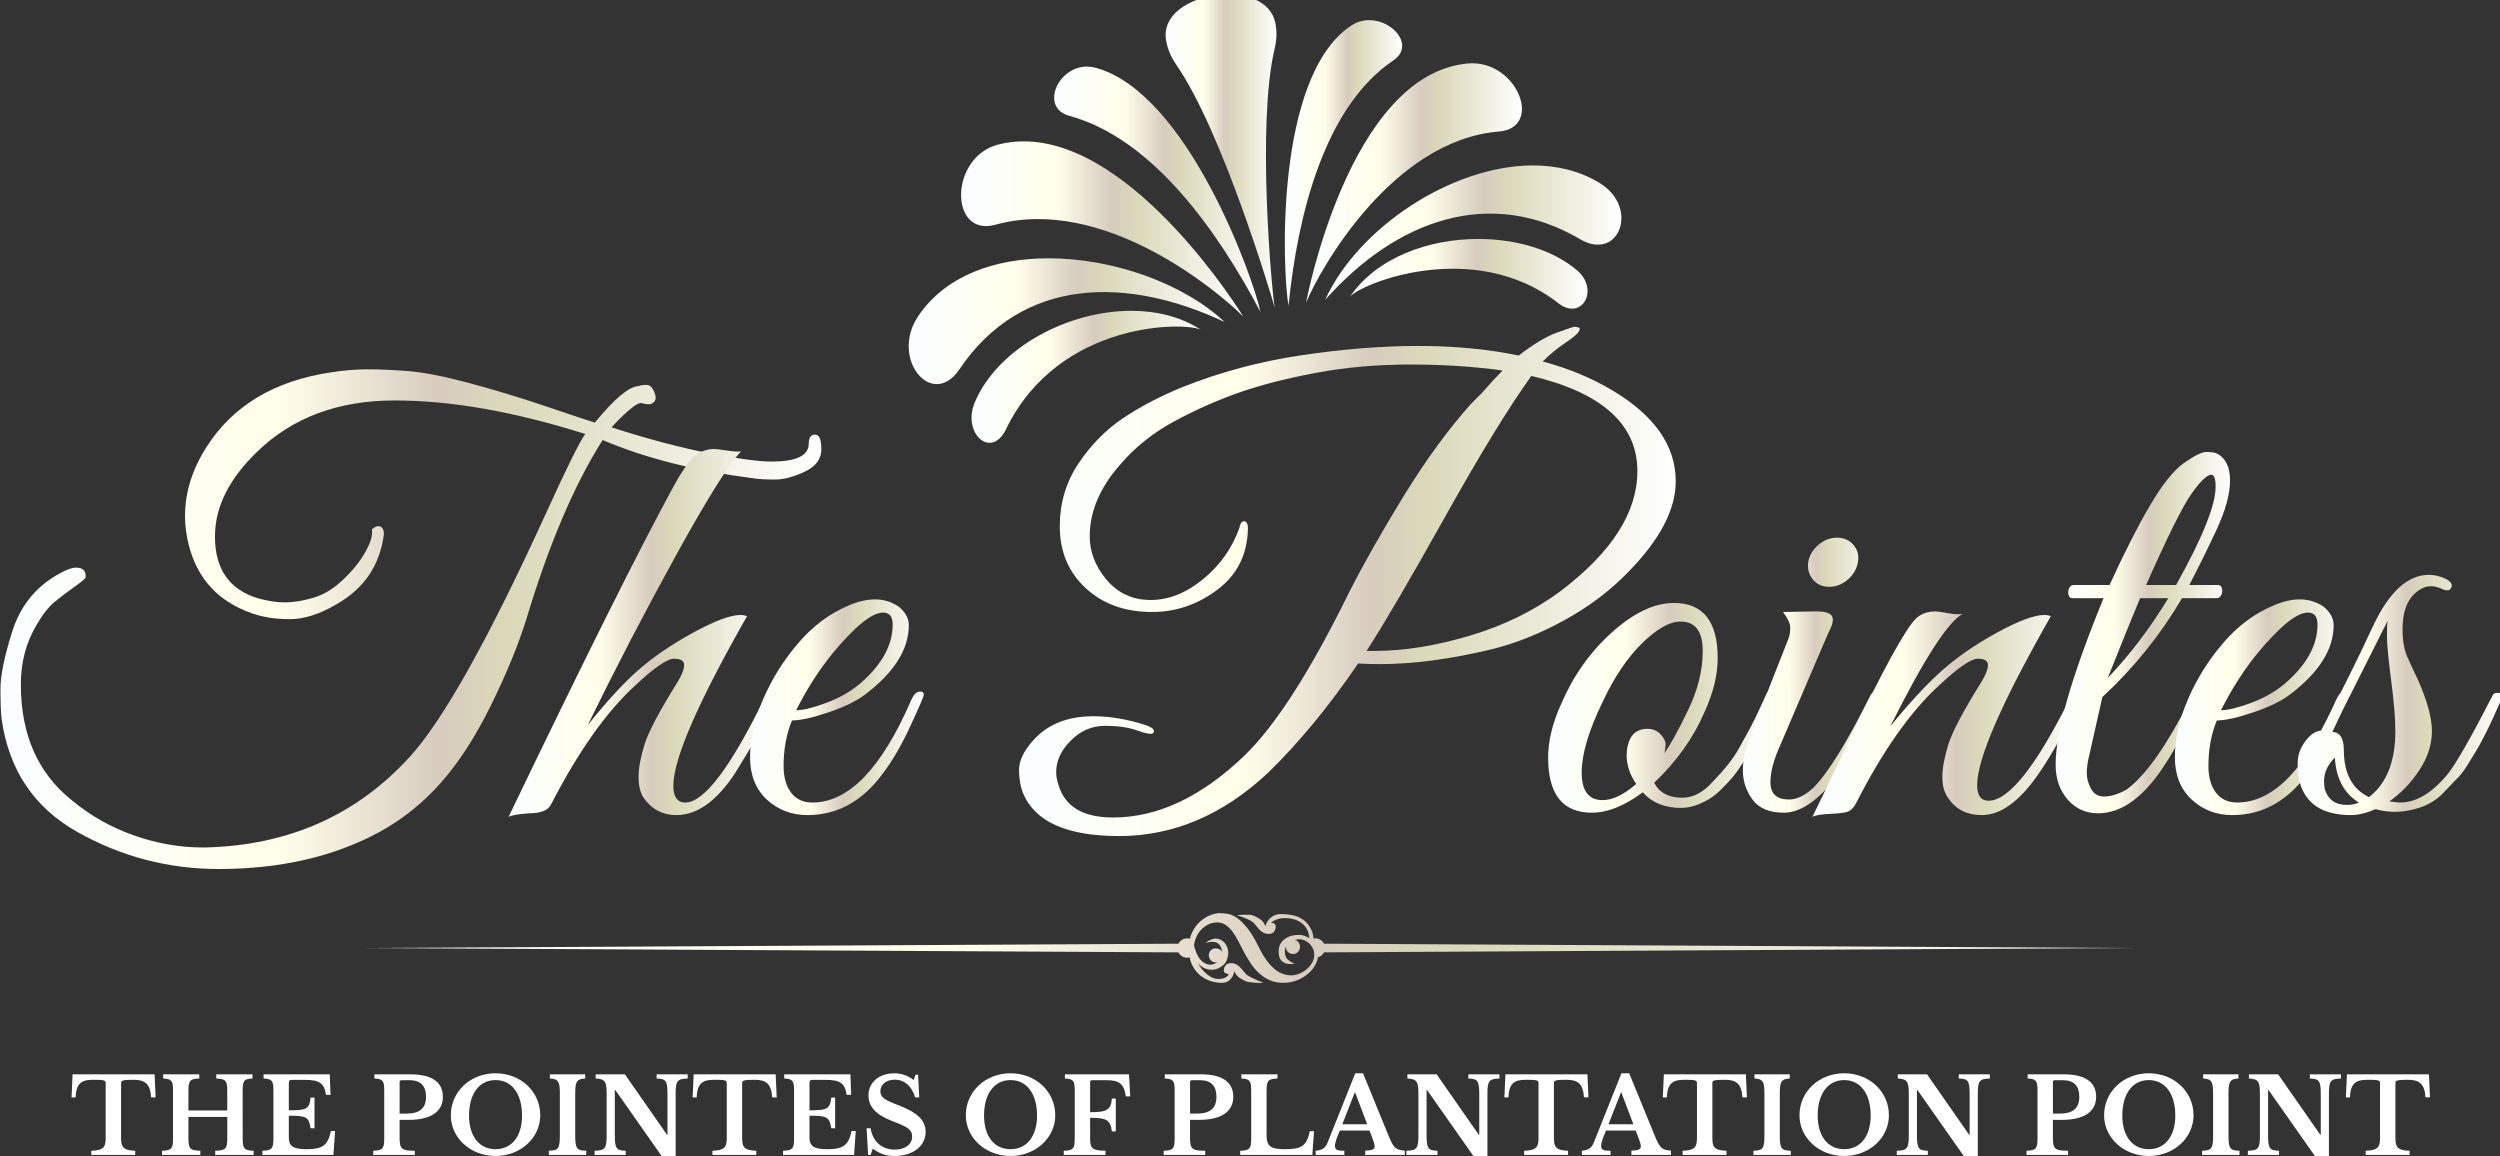 <svg xmlns:inkscape="http://www.inkscape.org/namespaces/inkscape" xmlns:sodipodi="http://sodipodi.sourceforge.net/DTD/sodipodi-0.dtd" xmlns="http://www.w3.org/2000/svg" xmlns:svg="http://www.w3.org/2000/svg" width="72.347mm" height="33.453mm" viewBox="0 0 72.347 33.453" id="svg8093" inkscape:export-filename="bitmap.png" inkscape:export-xdpi="96" inkscape:export-ydpi="96"><rect x="0" y="0" width="72.347" height="33.453" fill="#333333" stroke="none"/><defs id="defs8090"><clipPath clipPathUnits="userSpaceOnUse" id="clipPath2131"><path d="m 146.488,733.549 c 6.848,-1.858 12.194,-9.504 15.666,-16.077 v 0 c -0.586,2.802 -5.99,17.983 -13.518,20.022 v 0 c -0.244,0.066 -0.481,0.097 -0.71,0.097 v 0 c -2.413,0 -3.868,-3.383 -1.438,-4.042" id="path2129"></path></clipPath><linearGradient x1="0" y1="0" x2="1" y2="0" gradientUnits="userSpaceOnUse" gradientTransform="matrix(16.916,0,0,-16.916,145.238,727.531)" spreadMethod="pad" id="linearGradient2151"><stop style="stop-opacity:1;stop-color:#fbfeff" offset="0" id="stop2135"></stop><stop style="stop-opacity:1;stop-color:#fbfeff" offset="0.021" id="stop2137"></stop><stop style="stop-opacity:1;stop-color:#fffeeb" offset="0.31" id="stop2139"></stop><stop style="stop-opacity:1;stop-color:#fffeeb" offset="0.342" id="stop2141"></stop><stop style="stop-opacity:1;stop-color:#d7ccbe" offset="0.534" id="stop2143"></stop><stop style="stop-opacity:1;stop-color:#d7ccbe" offset="0.536" id="stop2145"></stop><stop style="stop-opacity:1;stop-color:#dbd9ba" offset="0.621" id="stop2147"></stop><stop style="stop-opacity:1;stop-color:#ffffff" offset="1" id="stop2149"></stop></linearGradient><clipPath clipPathUnits="userSpaceOnUse" id="clipPath2161"><path d="m 140.701,731.212 c -4.082,-1.01 -4.067,-7.634 -0.288,-6.589 v 0 c 8.787,2.429 18.133,-5.336 20.326,-7.522 v 0 c 0,0 -8.789,14.358 -17.993,14.358 v 0 c -0.681,0 -1.363,-0.078 -2.045,-0.247" id="path2159"></path></clipPath><linearGradient x1="0" y1="0" x2="1" y2="0" gradientUnits="userSpaceOnUse" gradientTransform="matrix(23.131,0,0,-23.131,137.608,724.28)" spreadMethod="pad" id="linearGradient2181"><stop style="stop-opacity:1;stop-color:#fbfeff" offset="0" id="stop2165"></stop><stop style="stop-opacity:1;stop-color:#fbfeff" offset="0.021" id="stop2167"></stop><stop style="stop-opacity:1;stop-color:#fffeeb" offset="0.31" id="stop2169"></stop><stop style="stop-opacity:1;stop-color:#fffeeb" offset="0.342" id="stop2171"></stop><stop style="stop-opacity:1;stop-color:#d7ccbe" offset="0.534" id="stop2173"></stop><stop style="stop-opacity:1;stop-color:#d7ccbe" offset="0.536" id="stop2175"></stop><stop style="stop-opacity:1;stop-color:#dbd9ba" offset="0.621" id="stop2177"></stop><stop style="stop-opacity:1;stop-color:#ffffff" offset="1" id="stop2179"></stop></linearGradient><clipPath clipPathUnits="userSpaceOnUse" id="clipPath2191"><path d="m 134.067,717.089 c -2.288,-3.442 1.159,-7.65 3.408,-4.312 v 0 c 5.162,7.662 13.847,7.596 21.736,3.872 v 0 c -3.312,3.128 -9.078,5.223 -14.427,5.224 v 0 c -4.374,0 -8.468,-1.401 -10.717,-4.784 m 25.144,-0.44 c 0.013,0.021 0.026,0.042 0.025,0.042 v 0 c 0,0 -0.007,-0.011 -0.025,-0.042 m -0.005,-0.008 c 0.001,0.002 0.003,0.005 0.005,0.008 v 0 c -0.002,-0.003 -0.004,-0.005 -0.005,-0.008 m -0.011,-0.018 c 0.003,0.005 0.007,0.011 0.011,0.018 v 0 c -0.005,-0.007 -0.008,-0.013 -0.011,-0.018 m 0,-0.001 c 0,0 0,0.001 0,0.001 v 0 c 0,0 0,-0.001 0,-0.001 m -0.002,-0.002 c 10e-4,0 10e-4,10e-4 0.002,0.002 v 0 c -0.001,-10e-4 -0.001,-0.002 -0.002,-0.002 m -0.002,-0.004 c 0.001,10e-4 0.001,0.002 0.002,0.004 v 0 c -0.001,-0.002 -0.001,-0.003 -0.002,-0.004 m -0.002,-0.002 c 0.001,0 0.001,10e-4 0.002,0.002 v 0 c -0.001,-10e-4 -0.001,-0.002 -0.002,-0.002 m 0,-10e-4 c 0,0 0,0 0,10e-4 v 0 c 0,-10e-4 0,-10e-4 0,-10e-4 m -0.002,-0.004 c 0,10e-4 10e-4,0.002 0.002,0.004 v 0 c -0.001,-0.002 -0.002,-0.003 -0.002,-0.004 m 0,0 c -0.001,-0.002 -0.001,-0.002 0,0" id="path2189"></path></clipPath><linearGradient x1="0" y1="0" x2="1" y2="0" gradientUnits="userSpaceOnUse" gradientTransform="matrix(25.923,0,0,-25.923,133.314,716.715)" spreadMethod="pad" id="linearGradient2211"><stop style="stop-opacity:1;stop-color:#fbfeff" offset="0" id="stop2195"></stop><stop style="stop-opacity:1;stop-color:#fbfeff" offset="0.021" id="stop2197"></stop><stop style="stop-opacity:1;stop-color:#fffeeb" offset="0.31" id="stop2199"></stop><stop style="stop-opacity:1;stop-color:#fffeeb" offset="0.342" id="stop2201"></stop><stop style="stop-opacity:1;stop-color:#d7ccbe" offset="0.534" id="stop2203"></stop><stop style="stop-opacity:1;stop-color:#d7ccbe" offset="0.536" id="stop2205"></stop><stop style="stop-opacity:1;stop-color:#dbd9ba" offset="0.621" id="stop2207"></stop><stop style="stop-opacity:1;stop-color:#ffffff" offset="1" id="stop2209"></stop></linearGradient><clipPath clipPathUnits="userSpaceOnUse" id="clipPath2221"><path d="m 138.755,710.124 c -1.123,-2.583 1.319,-4.776 2.527,-2.278 v 0 c 4.354,9.009 14.891,8.82 16,8.151 v 0 c -1.623,1.08 -3.625,1.569 -5.716,1.57 v 0 c -5.161,0 -10.871,-2.981 -12.811,-7.443" id="path2219"></path></clipPath><linearGradient x1="0" y1="0" x2="1" y2="0" gradientUnits="userSpaceOnUse" gradientTransform="matrix(18.815,0,0,-18.815,138.467,712.157)" spreadMethod="pad" id="linearGradient2241"><stop style="stop-opacity:1;stop-color:#fbfeff" offset="0" id="stop2225"></stop><stop style="stop-opacity:1;stop-color:#fbfeff" offset="0.021" id="stop2227"></stop><stop style="stop-opacity:1;stop-color:#fffeeb" offset="0.31" id="stop2229"></stop><stop style="stop-opacity:1;stop-color:#fffeeb" offset="0.342" id="stop2231"></stop><stop style="stop-opacity:1;stop-color:#d7ccbe" offset="0.534" id="stop2233"></stop><stop style="stop-opacity:1;stop-color:#d7ccbe" offset="0.536" id="stop2235"></stop><stop style="stop-opacity:1;stop-color:#dbd9ba" offset="0.621" id="stop2237"></stop><stop style="stop-opacity:1;stop-color:#ffffff" offset="1" id="stop2239"></stop></linearGradient><clipPath clipPathUnits="userSpaceOnUse" id="clipPath2251"><path d="m 169.59,740.95 c -6.298,-4.186 -5.642,-20.173 -5.138,-22.971 v 0 c 0.744,7.447 2.94,16.3 8.595,20.121 v 0 c 1.755,1.186 -0.002,3.297 -1.979,3.297 v 0 c -0.497,0 -1.006,-0.133 -1.478,-0.447" id="path2249"></path></clipPath><linearGradient x1="0" y1="0" x2="1" y2="0" gradientUnits="userSpaceOnUse" gradientTransform="matrix(9.619,0,0,-9.619,164.149,729.688)" spreadMethod="pad" id="linearGradient2271"><stop style="stop-opacity:1;stop-color:#fbfeff" offset="0" id="stop2255"></stop><stop style="stop-opacity:1;stop-color:#fbfeff" offset="0.021" id="stop2257"></stop><stop style="stop-opacity:1;stop-color:#fffeeb" offset="0.31" id="stop2259"></stop><stop style="stop-opacity:1;stop-color:#fffeeb" offset="0.342" id="stop2261"></stop><stop style="stop-opacity:1;stop-color:#d7ccbe" offset="0.534" id="stop2263"></stop><stop style="stop-opacity:1;stop-color:#d7ccbe" offset="0.536" id="stop2265"></stop><stop style="stop-opacity:1;stop-color:#dbd9ba" offset="0.621" id="stop2267"></stop><stop style="stop-opacity:1;stop-color:#ffffff" offset="1" id="stop2269"></stop></linearGradient><clipPath clipPathUnits="userSpaceOnUse" id="clipPath2281"><path d="M 179.146,737.843 C 169.377,736.966 165.89,718.24 165.89,718.24 v 0 c 1.205,2.89 7.121,13.306 15.795,14.023 v 0 c 3.614,0.299 1.621,5.596 -2.17,5.597 v 0 c -0.121,0 -0.244,-0.005 -0.369,-0.017" id="path2279"></path></clipPath><linearGradient x1="0" y1="0" x2="1" y2="0" gradientUnits="userSpaceOnUse" gradientTransform="matrix(17.697,0,0,-17.697,165.89,728.05)" spreadMethod="pad" id="linearGradient2301"><stop style="stop-opacity:1;stop-color:#fbfeff" offset="0" id="stop2285"></stop><stop style="stop-opacity:1;stop-color:#fbfeff" offset="0.021" id="stop2287"></stop><stop style="stop-opacity:1;stop-color:#fffeeb" offset="0.31" id="stop2289"></stop><stop style="stop-opacity:1;stop-color:#fffeeb" offset="0.342" id="stop2291"></stop><stop style="stop-opacity:1;stop-color:#d7ccbe" offset="0.534" id="stop2293"></stop><stop style="stop-opacity:1;stop-color:#d7ccbe" offset="0.536" id="stop2295"></stop><stop style="stop-opacity:1;stop-color:#dbd9ba" offset="0.621" id="stop2297"></stop><stop style="stop-opacity:1;stop-color:#ffffff" offset="1" id="stop2299"></stop></linearGradient><clipPath clipPathUnits="userSpaceOnUse" id="clipPath2311"><path d="m 167.461,718.474 c 5.883,6.619 13.568,9.271 20.891,4.966 v 0 c 3.191,-1.875 4.901,2.585 1.612,4.601 v 0 c -1.632,1 -3.506,1.444 -5.467,1.444 v 0 c -6.678,10e-4 -14.375,-5.147 -17.036,-11.011 m 0,0 c -0.019,0.014 -0.038,0.027 -0.039,0.027 v 0 c 0,0 0.011,-0.007 0.039,-0.027 m 0,0 c 0,0 0,0 0,0 m 0,0 c 0.033,-0.023 0.067,-0.045 0,0" id="path2309"></path></clipPath><linearGradient x1="0" y1="0" x2="1" y2="0" gradientUnits="userSpaceOnUse" gradientTransform="matrix(24.319,0,0,-24.319,167.422,723.967)" spreadMethod="pad" id="linearGradient2331"><stop style="stop-opacity:1;stop-color:#fbfeff" offset="0" id="stop2315"></stop><stop style="stop-opacity:1;stop-color:#fbfeff" offset="0.021" id="stop2317"></stop><stop style="stop-opacity:1;stop-color:#fffeeb" offset="0.31" id="stop2319"></stop><stop style="stop-opacity:1;stop-color:#fffeeb" offset="0.342" id="stop2321"></stop><stop style="stop-opacity:1;stop-color:#d7ccbe" offset="0.534" id="stop2323"></stop><stop style="stop-opacity:1;stop-color:#d7ccbe" offset="0.536" id="stop2325"></stop><stop style="stop-opacity:1;stop-color:#dbd9ba" offset="0.621" id="stop2327"></stop><stop style="stop-opacity:1;stop-color:#ffffff" offset="1" id="stop2329"></stop></linearGradient><clipPath clipPathUnits="userSpaceOnUse" id="clipPath2341"><path d="m 169.476,718.701 c 0.773,1.049 10.129,4.921 17.108,-0.517 v 0 c 1.899,-1.48 3.393,1.109 1.52,2.703 v 0 c -1.99,1.696 -5.005,2.571 -8.098,2.571 v 0 c -4.109,0 -8.358,-1.544 -10.53,-4.757" id="path2339"></path></clipPath><linearGradient x1="0" y1="0" x2="1" y2="0" gradientUnits="userSpaceOnUse" gradientTransform="matrix(19.489,0,0,-19.489,169.476,720.601)" spreadMethod="pad" id="linearGradient2361"><stop style="stop-opacity:1;stop-color:#fbfeff" offset="0" id="stop2345"></stop><stop style="stop-opacity:1;stop-color:#fbfeff" offset="0.021" id="stop2347"></stop><stop style="stop-opacity:1;stop-color:#fffeeb" offset="0.31" id="stop2349"></stop><stop style="stop-opacity:1;stop-color:#fffeeb" offset="0.342" id="stop2351"></stop><stop style="stop-opacity:1;stop-color:#d7ccbe" offset="0.534" id="stop2353"></stop><stop style="stop-opacity:1;stop-color:#d7ccbe" offset="0.536" id="stop2355"></stop><stop style="stop-opacity:1;stop-color:#dbd9ba" offset="0.621" id="stop2357"></stop><stop style="stop-opacity:1;stop-color:#ffffff" offset="1" id="stop2359"></stop></linearGradient><clipPath clipPathUnits="userSpaceOnUse" id="clipPath2371"><path d="m 163.345,717.749 c 0,0 -0.009,0.031 -0.022,0.074 v 0 c 0.009,-0.042 0.016,-0.072 0.022,-0.074" id="path2369"></path></clipPath><linearGradient x1="0" y1="0" x2="1" y2="0" gradientUnits="userSpaceOnUse" gradientTransform="matrix(0.021,0,0,-0.021,163.323,717.786)" spreadMethod="pad" id="linearGradient2391"><stop style="stop-opacity:1;stop-color:#fbfeff" offset="0" id="stop2375"></stop><stop style="stop-opacity:1;stop-color:#fbfeff" offset="0.021" id="stop2377"></stop><stop style="stop-opacity:1;stop-color:#fffeeb" offset="0.31" id="stop2379"></stop><stop style="stop-opacity:1;stop-color:#fffeeb" offset="0.342" id="stop2381"></stop><stop style="stop-opacity:1;stop-color:#d7ccbe" offset="0.534" id="stop2383"></stop><stop style="stop-opacity:1;stop-color:#d7ccbe" offset="0.536" id="stop2385"></stop><stop style="stop-opacity:1;stop-color:#dbd9ba" offset="0.621" id="stop2387"></stop><stop style="stop-opacity:1;stop-color:#ffffff" offset="1" id="stop2389"></stop></linearGradient><clipPath clipPathUnits="userSpaceOnUse" id="clipPath2401"><path d="m 154.402,739.823 c 0.096,-0.678 0.37,-1.392 0.878,-2.128 v 0 c 3.757,-5.45 7.742,-18.819 8.043,-19.872 v 0 c -0.221,1.084 -1.499,14.965 -0.014,21.211 v 0 c 0.199,0.834 0.194,1.572 0.039,2.225 v 0 c -0.37,1.562 -2.056,2.255 -3.867,2.255 v 0 c -2.575,0 -5.406,-1.399 -5.079,-3.691" id="path2399"></path></clipPath><linearGradient x1="0" y1="0" x2="1" y2="0" gradientUnits="userSpaceOnUse" gradientTransform="matrix(9.085,0,0,-9.085,154.376,730.668)" spreadMethod="pad" id="linearGradient2421"><stop style="stop-opacity:1;stop-color:#fbfeff" offset="0" id="stop2405"></stop><stop style="stop-opacity:1;stop-color:#fbfeff" offset="0.021" id="stop2407"></stop><stop style="stop-opacity:1;stop-color:#fffeeb" offset="0.31" id="stop2409"></stop><stop style="stop-opacity:1;stop-color:#fffeeb" offset="0.342" id="stop2411"></stop><stop style="stop-opacity:1;stop-color:#d7ccbe" offset="0.534" id="stop2413"></stop><stop style="stop-opacity:1;stop-color:#d7ccbe" offset="0.536" id="stop2415"></stop><stop style="stop-opacity:1;stop-color:#dbd9ba" offset="0.621" id="stop2417"></stop><stop style="stop-opacity:1;stop-color:#ffffff" offset="1" id="stop2419"></stop></linearGradient><clipPath clipPathUnits="userSpaceOnUse" id="clipPath2431"><path d="m 158.06,668.031 c -0.285,-0.104 -0.559,-0.272 -0.823,-0.501 v 0 c -0.264,-0.229 -0.491,-0.528 -0.68,-0.896 v 0 c -0.086,-0.167 -0.148,-0.35 -0.195,-0.548 v 0 c -0.073,0.021 -0.148,0.036 -0.227,0.036 v 0 c -0.31,0 -0.576,-0.18 -0.707,-0.438 v 0 l -66.548,-0.355 66.548,-0.356 c 0.131,-0.258 0.397,-0.438 0.707,-0.438 v 0 c 0.071,0 0.139,0.012 0.205,0.03 v 0 c 0.043,-0.217 0.108,-0.415 0.194,-0.594 v 0 c 0.175,-0.359 0.396,-0.649 0.665,-0.874 v 0 c 0.27,-0.225 0.561,-0.384 0.875,-0.478 v 0 c 0.314,-0.096 0.611,-0.142 0.89,-0.142 v 0 c 0.24,0 0.429,0.052 0.568,0.156 v 0 c 0.14,0.105 0.244,0.217 0.314,0.337 v 0 c 0.079,0.14 0.13,0.299 0.15,0.478 v 0 c 0.1,-0.249 0.249,-0.439 0.449,-0.567 v 0 c 0.199,-0.13 0.389,-0.23 0.568,-0.299 v 0 c 0.09,-0.031 0.211,-0.053 0.366,-0.069 v 0 c 0.155,-0.014 0.307,-0.027 0.456,-0.036 v 0 c 0.179,-0.01 0.368,-0.01 0.568,0 v 0 c -0.179,0.069 -0.354,0.139 -0.523,0.208 v 0 c -0.139,0.061 -0.281,0.128 -0.426,0.202 v 0 c -0.144,0.075 -0.261,0.138 -0.351,0.188 v 0 c -0.09,0.059 -0.178,0.144 -0.262,0.254 v 0 c -0.085,0.11 -0.178,0.221 -0.277,0.335 v 0 c -0.099,0.116 -0.216,0.216 -0.351,0.3 v 0 c -0.135,0.085 -0.292,0.127 -0.471,0.127 v 0 c -0.2,0 -0.349,-0.062 -0.448,-0.186 v 0 c -0.101,-0.125 -0.151,-0.262 -0.151,-0.412 v 0 c 0,-0.08 0.02,-0.136 0.061,-0.171 v 0 c 0.039,-0.036 0.084,-0.063 0.134,-0.083 v 0 c 0.06,-0.02 0.129,-0.034 0.21,-0.044 v 0 c -0.02,-0.07 -0.065,-0.135 -0.136,-0.195 v 0 c -0.059,-0.05 -0.144,-0.097 -0.253,-0.143 v 0 c -0.11,-0.044 -0.26,-0.066 -0.449,-0.066 v 0 c -0.319,0 -0.63,0.126 -0.935,0.38 v 0 c -0.304,0.255 -0.555,0.562 -0.755,0.92 v 0 c 0.179,-0.209 0.399,-0.364 0.658,-0.463 v 0 c 0.18,-0.06 0.359,-0.085 0.538,-0.075 v 0 c 0.18,0.01 0.35,0.052 0.509,0.127 v 0 c 0.159,0.075 0.299,0.17 0.418,0.284 v 0 c 0.12,0.115 0.205,0.247 0.255,0.396 v 0 c 0.15,0.419 0.147,0.79 -0.008,1.114 v 0 c -0.154,0.324 -0.396,0.526 -0.725,0.606 v 0 c -0.14,0.03 -0.269,0.028 -0.388,-0.008 v 0 c -0.12,-0.034 -0.23,-0.077 -0.33,-0.126 v 0 c -0.11,-0.06 -0.214,-0.135 -0.314,-0.225 v 0 c 0.09,0.04 0.19,0.07 0.3,0.09 v 0 c 0.089,0.02 0.184,0.03 0.283,0.03 v 0 c 0.1,0 0.205,-0.02 0.315,-0.06 v 0 c 0.139,-0.05 0.249,-0.147 0.329,-0.292 v 0 c 0.079,-0.144 0.124,-0.301 0.134,-0.471 v 0 c -0.11,0.19 -0.279,0.284 -0.509,0.284 v 0 c -0.159,0 -0.293,-0.054 -0.403,-0.164 v 0 c -0.109,-0.109 -0.164,-0.244 -0.164,-0.403 v 0 c 0,-0.161 0.055,-0.297 0.164,-0.412 v 0 c 0.11,-0.114 0.244,-0.172 0.403,-0.172 v 0 c 0.02,0 0.043,0.002 0.068,0.008 v 0 c 0.025,0.005 0.048,0.007 0.067,0.007 v 0 c -0.109,-0.079 -0.239,-0.139 -0.388,-0.179 v 0 c -0.15,-0.04 -0.314,-0.031 -0.494,0.029 v 0 c -0.289,0.11 -0.516,0.312 -0.68,0.606 v 0 c -0.165,0.294 -0.282,0.6 -0.352,0.92 v 0 c 0.031,0.249 0.097,0.489 0.203,0.717 v 0 c 0.104,0.23 0.241,0.429 0.41,0.599 v 0 c 0.169,0.169 0.362,0.307 0.576,0.411 v 0 c 0.214,0.104 0.451,0.157 0.71,0.157 v 0 c 0.269,0 0.506,-0.072 0.71,-0.217 v 0 c 0.205,-0.144 0.392,-0.331 0.561,-0.561 v 0 c 0.17,-0.23 0.329,-0.493 0.479,-0.792 v 0 c 0.149,-0.299 0.308,-0.608 0.479,-0.927 v 0 c 0.169,-0.309 0.353,-0.61 0.552,-0.905 v 0 c 0.199,-0.294 0.427,-0.556 0.681,-0.785 v 0 c 0.254,-0.23 0.54,-0.413 0.859,-0.554 v 0 c 0.32,-0.139 0.683,-0.208 1.092,-0.208 v 0 c 0.408,0 0.787,0.069 1.136,0.208 v 0 c 0.349,0.141 0.651,0.32 0.905,0.539 v 0 c 0.255,0.219 0.455,0.467 0.598,0.74 v 0 c 0.107,0.202 0.173,0.402 0.201,0.601 v 0 c 0.22,0.059 0.402,0.208 0.503,0.408 v 0 l 66.548,0.356 -66.548,0.355 c -0.13,0.258 -0.396,0.438 -0.706,0.438 v 0 c -0.051,0 -0.098,-0.006 -0.147,-0.014 v 0 c -0.036,0.34 -0.121,0.629 -0.255,0.861 v 0 c -0.173,0.304 -0.388,0.541 -0.642,0.711 v 0 c -0.255,0.169 -0.534,0.284 -0.838,0.344 v 0 c -0.303,0.059 -0.596,0.089 -0.874,0.089 v 0 c -0.29,0 -0.519,-0.049 -0.688,-0.149 v 0 c -0.17,-0.099 -0.305,-0.214 -0.404,-0.344 v 0 c -0.11,-0.14 -0.194,-0.304 -0.254,-0.493 v 0 c -0.089,0.249 -0.234,0.439 -0.433,0.568 v 0 c -0.2,0.129 -0.389,0.229 -0.569,0.298 v 0 c -0.089,0.041 -0.212,0.063 -0.366,0.068 v 0 c -0.155,0.005 -0.302,0.003 -0.441,-0.007 v 0 c -0.18,-0.01 -0.36,-0.02 -0.539,-0.03 v 0 c 0.17,-0.05 0.334,-0.105 0.494,-0.165 v 0 c 0.139,-0.049 0.279,-0.107 0.418,-0.172 v 0 c 0.14,-0.064 0.255,-0.126 0.345,-0.187 v 0 c 0.089,-0.059 0.176,-0.144 0.261,-0.254 v 0 c 0.084,-0.109 0.176,-0.222 0.277,-0.336 v 0 c 0.1,-0.114 0.216,-0.214 0.351,-0.3 v 0 c 0.135,-0.084 0.292,-0.127 0.471,-0.127 v 0 c 0.199,0 0.346,0.063 0.442,0.187 v 0 c 0.094,0.126 0.142,0.268 0.142,0.426 v 0 c 0,0.08 -0.021,0.141 -0.061,0.18 v 0 c -0.04,0.04 -0.084,0.07 -0.134,0.09 v 0 c -0.06,0.03 -0.125,0.04 -0.195,0.03 v 0 c 0.079,0.08 0.175,0.145 0.284,0.194 v 0 c 0.1,0.05 0.217,0.095 0.351,0.134 v 0 c 0.135,0.041 0.302,0.061 0.502,0.061 v 0 c 0.238,0 0.472,-0.031 0.703,-0.09 v 0 c 0.229,-0.06 0.436,-0.154 0.62,-0.285 v 0 c 0.185,-0.128 0.339,-0.298 0.463,-0.507 v 0 c 0.125,-0.21 0.197,-0.465 0.218,-0.763 v 0 c -0.29,0.179 -0.574,0.269 -0.853,0.269 v 0 c -0.159,0 -0.336,-0.02 -0.531,-0.06 v 0 c -0.194,-0.04 -0.374,-0.112 -0.537,-0.217 v 0 c -0.166,-0.104 -0.306,-0.244 -0.42,-0.418 v 0 c -0.114,-0.175 -0.172,-0.396 -0.172,-0.665 v 0 c 0,-0.34 0.068,-0.582 0.202,-0.726 v 0 c 0.135,-0.145 0.287,-0.236 0.456,-0.276 v 0 c 0.19,-0.041 0.409,-0.035 0.658,0.014 v 0 c -0.199,0.06 -0.383,0.162 -0.552,0.307 v 0 c -0.171,0.145 -0.255,0.371 -0.255,0.681 v 0 c 0,0.159 0.029,0.298 0.089,0.418 v 0 -0.045 c -0.009,-0.159 0.043,-0.296 0.157,-0.411 v 0 c 0.115,-0.114 0.257,-0.172 0.426,-0.172 v 0 c 0.16,0 0.294,0.058 0.404,0.172 v 0 c 0.11,0.115 0.165,0.252 0.165,0.411 v 0 c 0,0.14 -0.041,0.262 -0.12,0.367 v 0 c -0.079,0.104 -0.184,0.171 -0.314,0.201 v 0 c 0.08,0.021 0.156,0.035 0.225,0.045 v 0 c 0.069,0.01 0.129,0.015 0.178,0.015 v 0 c 0.091,0 0.205,-0.025 0.345,-0.074 v 0 c 0.139,-0.051 0.271,-0.128 0.396,-0.233 v 0 c 0.125,-0.104 0.231,-0.239 0.321,-0.404 v 0 c 0.09,-0.164 0.135,-0.355 0.135,-0.575 v 0 c 0,-0.219 -0.057,-0.431 -0.172,-0.635 v 0 c -0.115,-0.204 -0.264,-0.384 -0.449,-0.538 v 0 c -0.184,-0.155 -0.388,-0.278 -0.613,-0.367 v 0 c -0.224,-0.09 -0.441,-0.135 -0.649,-0.135 v 0 c -0.21,0 -0.425,0.036 -0.643,0.106 v 0 c -0.22,0.069 -0.443,0.191 -0.667,0.366 v 0 c -0.224,0.175 -0.445,0.406 -0.665,0.695 v 0 c -0.219,0.289 -0.438,0.652 -0.658,1.091 v 0 c -0.338,0.698 -0.662,1.239 -0.972,1.622 v 0 c -0.309,0.385 -0.597,0.666 -0.867,0.845 v 0 c -0.269,0.179 -0.523,0.288 -0.762,0.322 v 0 c -0.239,0.035 -0.459,0.053 -0.658,0.053 v 0 c -0.2,0 -0.442,-0.053 -0.725,-0.158" id="path2429"></path></clipPath><linearGradient x1="0" y1="0" x2="1" y2="0" gradientUnits="userSpaceOnUse" gradientTransform="matrix(145.03,0,0,-145.03,88.88,665.329)" spreadMethod="pad" id="linearGradient2451"><stop style="stop-opacity:1;stop-color:#fbfeff" offset="0" id="stop2435"></stop><stop style="stop-opacity:1;stop-color:#fbfeff" offset="0.021" id="stop2437"></stop><stop style="stop-opacity:1;stop-color:#fffeeb" offset="0.31" id="stop2439"></stop><stop style="stop-opacity:1;stop-color:#fffeeb" offset="0.342" id="stop2441"></stop><stop style="stop-opacity:1;stop-color:#d7ccbe" offset="0.534" id="stop2443"></stop><stop style="stop-opacity:1;stop-color:#d7ccbe" offset="0.536" id="stop2445"></stop><stop style="stop-opacity:1;stop-color:#dbd9ba" offset="0.621" id="stop2447"></stop><stop style="stop-opacity:1;stop-color:#ffffff" offset="1" id="stop2449"></stop></linearGradient><clipPath clipPathUnits="userSpaceOnUse" id="clipPath2465"><path d="m 85.972,712.527 c -4.619,-0.687 -8.009,-2.702 -10.169,-6.042 v 0 c -1.212,-1.867 -1.817,-3.782 -1.817,-5.747 v 0 c 0,-0.818 0.115,-1.653 0.343,-2.505 v 0 c 0.719,-2.686 2.424,-4.503 5.109,-5.453 v 0 c 0.917,-0.327 1.964,-0.49 3.144,-0.49 v 0 c 1.178,0 2.456,0.408 3.831,1.227 v 0 c 2.26,1.278 3.553,3.193 3.88,5.748 v 0 c 0,0.327 -0.098,0.531 -0.295,0.614 v 0 c -0.196,0.081 -0.425,0.007 -0.686,-0.223 v 0 -0.097 c 0.065,-0.392 -0.108,-0.966 -0.517,-1.72 v 0 c -0.41,-0.753 -1.014,-1.514 -1.817,-2.283 v 0 c -0.802,-0.77 -1.637,-1.277 -2.505,-1.523 v 0 c -0.868,-0.246 -1.638,-0.369 -2.309,-0.369 v 0 c -0.672,0 -1.417,0.115 -2.234,0.345 v 0 c -2.327,0.719 -3.489,2.407 -3.489,5.06 v 0 c 0,2.422 1.162,4.747 3.489,6.974 v 0 c 2.881,2.783 6.63,4.176 11.248,4.176 v 0 c 4.616,0 9.824,-0.917 15.62,-2.751 v 0 c -0.459,-0.622 -1.507,-2.736 -3.143,-6.337 v 0 c -4.782,-10.48 -8.548,-17.21 -11.299,-20.189 v 0 c -4.355,-4.748 -9.921,-7.204 -16.7,-7.368 v 0 h -0.247 c -1.865,0 -3.732,0.327 -5.599,0.983 v 0 c -1.867,0.655 -3.554,1.605 -5.059,2.849 v 0 c -2.817,2.226 -4.224,5.403 -4.224,9.529 v 0 c 0,1.801 0.425,3.422 1.276,4.863 v 0 c 0.491,0.851 0.982,1.481 1.474,1.89 v 0 c 0.492,0.411 1.006,0.803 1.547,1.18 v 0 c 0.54,0.377 0.877,0.646 1.007,0.811 v 0 c 0.066,0.556 -0.196,0.835 -0.786,0.835 v 0 c -0.361,0 -0.9,-0.214 -1.621,-0.639 v 0 c -1.768,-1.049 -2.971,-2.587 -3.61,-4.618 v 0 c -0.639,-2.03 -0.958,-3.594 -0.958,-4.69 v 0 c 0,-1.098 0.032,-1.925 0.098,-2.481 v 0 c 0.59,-4.159 2.653,-7.237 6.189,-9.234 v 0 c 3.603,-2.031 7.467,-3.045 11.594,-3.045 v 0 c 5.075,0 9.479,1.014 13.212,3.045 v 0 c 1.899,1.048 3.577,2.398 5.035,4.052 v 0 c 1.457,1.653 2.816,3.757 4.077,6.311 v 0 c 1.26,2.554 2.236,4.929 2.924,7.124 v 0 c 1.834,6.091 3.913,10.969 6.237,14.637 v 0 c 3.439,-1.473 7.566,-2.521 12.378,-3.144 v 0 c 0.46,-0.065 1.039,-0.098 1.745,-0.098 v 0 c 0.703,0 1.514,0.213 2.431,0.639 v 0 c 0.916,0.425 1.376,1.04 1.376,1.842 v 0 c 0,0.803 -0.172,1.204 -0.517,1.204 v 0 c -0.343,0 -0.514,-0.247 -0.514,-0.737 v 0 c 0,-0.983 -1.016,-1.474 -3.047,-1.474 v 0 c -1.014,0 -2.685,0.221 -5.01,0.664 v 0 c -2.326,0.441 -5.027,1.154 -8.105,2.136 v 0 c 0.295,0.359 0.745,0.81 1.35,1.351 v 0 c 0.607,0.539 1.008,0.744 1.205,0.614 v 0 c 0.261,-0.067 0.474,-0.083 0.639,-0.05 v 0 c 0.392,0.131 0.506,0.426 0.343,0.885 v 0 c -0.164,0.458 -0.386,0.687 -0.663,0.687 v 0 c -0.278,0 -0.5,-0.032 -0.663,-0.098 v 0 c -0.787,-0.032 -1.981,-1.032 -3.586,-2.995 v 0 c -0.426,0.128 -1.728,0.563 -3.905,1.3 v 0 c -2.178,0.737 -4.307,1.383 -6.385,1.941 v 0 c -2.081,0.557 -3.752,0.884 -5.012,0.982 v 0 c -1.261,0.099 -2.366,0.148 -3.315,0.148 v 0 c -0.95,0 -1.948,-0.082 -2.995,-0.246" id="path2463"></path></clipPath><linearGradient x1="0" y1="0" x2="1" y2="0" gradientUnits="userSpaceOnUse" gradientTransform="matrix(67.295,0,0,-67.295,58.856,692.29)" spreadMethod="pad" id="linearGradient2487"><stop style="stop-opacity:1;stop-color:#fbfeff" offset="0" id="stop2471"></stop><stop style="stop-opacity:1;stop-color:#fbfeff" offset="0.021" id="stop2473"></stop><stop style="stop-opacity:1;stop-color:#fffeeb" offset="0.31" id="stop2475"></stop><stop style="stop-opacity:1;stop-color:#fffeeb" offset="0.342" id="stop2477"></stop><stop style="stop-opacity:1;stop-color:#d7ccbe" offset="0.534" id="stop2479"></stop><stop style="stop-opacity:1;stop-color:#d7ccbe" offset="0.536" id="stop2481"></stop><stop style="stop-opacity:1;stop-color:#dbd9ba" offset="0.621" id="stop2483"></stop><stop style="stop-opacity:1;stop-color:#ffffff" offset="1" id="stop2485"></stop></linearGradient><clipPath clipPathUnits="userSpaceOnUse" id="clipPath2497"><path d="m 115.665,705.551 c -0.476,-0.459 -1.025,-1.26 -1.646,-2.407 v 0 c -2.784,-5.109 -7.286,-14.129 -13.508,-27.064 v 0 c 0.229,0.131 0.786,0.229 1.67,0.294 v 0 c 0.982,0 1.587,0.245 1.818,0.737 v 0 c 2.225,4.322 4.518,7.565 6.877,9.726 v 0 c 1.571,1.473 2.635,2.21 3.193,2.21 v 0 c 0.555,0 0.834,-0.171 0.834,-0.516 v 0 c 0,-0.343 -0.181,-0.81 -0.541,-1.399 v 0 c -1.473,-2.358 -2.374,-4.061 -2.701,-5.108 v 0 c -0.328,-1.05 -0.491,-1.942 -0.491,-2.679 v 0 c 0,-0.735 0.146,-1.317 0.442,-1.743 v 0 c 0.654,-0.917 1.538,-1.375 2.653,-1.375 v 0 c 1.703,0 3.307,1.145 4.814,3.439 v 0 c 0.719,1.145 1.268,2.071 1.645,2.774 v 0 c 0.376,0.705 0.753,1.441 1.13,2.212 v 0 c 0.376,0.767 0.565,1.235 0.565,1.398 v 0 c 0,0.164 -0.091,0.296 -0.271,0.394 v 0 c -0.18,0.098 -0.385,-0.082 -0.615,-0.54 v 0 c -2.815,-5.765 -4.994,-8.646 -6.532,-8.646 v 0 c -0.655,0 -0.982,0.458 -0.982,1.376 v 0 c 0,2.194 2.014,6.828 6.042,13.901 v 0 c -0.165,0.065 -0.345,0.098 -0.541,0.098 v 0 c -0.819,0 -2.111,-0.484 -3.88,-1.449 v 0 c -1.769,-0.967 -3.266,-1.989 -4.495,-3.07 v 0 c -1.228,-1.08 -2.611,-2.587 -4.151,-4.52 v 0 c 2.325,4.749 4.757,9.423 7.295,14.025 v 0 c 2.538,4.601 4.298,7.41 5.281,8.424 v 0 c -0.263,-0.033 -0.656,-0.008 -1.179,0.074 v 0 c -0.524,0.081 -0.868,0.122 -1.031,0.122 v 0 c -0.657,0 -1.221,-0.229 -1.695,-0.688" id="path2495"></path></clipPath><linearGradient x1="0" y1="0" x2="1" y2="0" gradientUnits="userSpaceOnUse" gradientTransform="matrix(21.908,0,0,-21.908,100.511,691.16)" spreadMethod="pad" id="linearGradient2519"><stop style="stop-opacity:1;stop-color:#fbfeff" offset="0" id="stop2503"></stop><stop style="stop-opacity:1;stop-color:#fbfeff" offset="0.021" id="stop2505"></stop><stop style="stop-opacity:1;stop-color:#fffeeb" offset="0.31" id="stop2507"></stop><stop style="stop-opacity:1;stop-color:#fffeeb" offset="0.342" id="stop2509"></stop><stop style="stop-opacity:1;stop-color:#d7ccbe" offset="0.534" id="stop2511"></stop><stop style="stop-opacity:1;stop-color:#d7ccbe" offset="0.536" id="stop2513"></stop><stop style="stop-opacity:1;stop-color:#dbd9ba" offset="0.621" id="stop2515"></stop><stop style="stop-opacity:1;stop-color:#ffffff" offset="1" id="stop2517"></stop></linearGradient><clipPath clipPathUnits="userSpaceOnUse" id="clipPath2529"><path d="m 128.41,693.419 c -1.572,-0.656 -2.963,-1.694 -4.175,-3.12 v 0 c -1.211,-1.423 -2.169,-2.964 -2.873,-4.616 v 0 c -0.704,-1.654 -1.055,-3.218 -1.055,-4.692 v 0 c 0,-1.473 0.457,-2.636 1.374,-3.487 v 0 c 0.916,-0.852 2.031,-1.277 3.34,-1.277 v 0 c 2.456,0 4.52,1.145 6.19,3.439 v 0 c 0.752,0.981 1.498,2.266 2.235,3.854 v 0 c 0.737,1.589 1.106,2.448 1.106,2.58 v 0 c 0,0.13 -0.067,0.212 -0.198,0.246 v 0 c -0.327,0.065 -0.606,-0.165 -0.835,-0.688 v 0 c -2.423,-5.6 -5.125,-8.4 -8.104,-8.4 v 0 c -0.753,0 -1.336,0.27 -1.744,0.811 v 0 c -0.41,0.541 -0.614,1.268 -0.614,2.186 v 0 c 0,1.374 0.229,2.618 0.688,3.733 v 0 c 0.687,0 1.686,0.221 2.995,0.664 v 0 c 1.311,0.441 2.325,0.939 3.046,1.496 v 0 c 2.358,1.801 3.536,3.686 3.536,5.65 v 0 c 0,0.557 -0.277,1.063 -0.834,1.523 v 0 c -0.59,0.392 -1.228,0.59 -1.916,0.59 v 0 c -0.688,0 -1.409,-0.165 -2.162,-0.492 m -1.374,-3.979 c 1.866,2.259 3.257,3.389 4.175,3.389 v 0 c 0.523,0 0.787,-0.327 0.787,-0.982 v 0 c 0,-1.703 -0.902,-3.325 -2.703,-4.864 v 0 c -0.787,-0.655 -1.712,-1.178 -2.776,-1.57 v 0 c -1.063,-0.394 -1.874,-0.59 -2.431,-0.59 v 0 c 0.851,1.702 1.834,3.242 2.948,4.617" id="path2527"></path></clipPath><linearGradient x1="0" y1="0" x2="1" y2="0" gradientUnits="userSpaceOnUse" gradientTransform="matrix(14.245,0,0,-14.245,120.306,685.069)" spreadMethod="pad" id="linearGradient2551"><stop style="stop-opacity:1;stop-color:#fbfeff" offset="0" id="stop2535"></stop><stop style="stop-opacity:1;stop-color:#fbfeff" offset="0.021" id="stop2537"></stop><stop style="stop-opacity:1;stop-color:#fffeeb" offset="0.31" id="stop2539"></stop><stop style="stop-opacity:1;stop-color:#fffeeb" offset="0.342" id="stop2541"></stop><stop style="stop-opacity:1;stop-color:#d7ccbe" offset="0.534" id="stop2543"></stop><stop style="stop-opacity:1;stop-color:#d7ccbe" offset="0.536" id="stop2545"></stop><stop style="stop-opacity:1;stop-color:#dbd9ba" offset="0.621" id="stop2547"></stop><stop style="stop-opacity:1;stop-color:#ffffff" offset="1" id="stop2549"></stop></linearGradient><clipPath clipPathUnits="userSpaceOnUse" id="clipPath2561"><path d="m 186.421,715.768 c -0.885,-0.327 -1.916,-0.949 -3.095,-1.866 v 0 c -2.522,0.523 -5.265,0.786 -8.227,0.786 v 0 c -2.965,0 -6.156,-0.253 -9.579,-0.761 v 0 c -3.422,-0.509 -6.689,-1.384 -9.8,-2.628 v 0 c -1.834,-0.754 -3.454,-1.605 -4.862,-2.554 v 0 c -1.409,-0.95 -2.621,-2.186 -3.636,-3.708 v 0 c -1.015,-1.523 -1.523,-3.234 -1.523,-5.134 v 0 c 0,-2.064 0.704,-3.75 2.113,-5.059 v 0 c 1.407,-1.31 3.224,-1.966 5.452,-1.966 v 0 c 1.965,0 3.758,0.614 5.38,1.844 v 0 c 1.621,1.226 2.446,2.905 2.48,5.033 v 0 c 0,0.229 -0.049,0.394 -0.148,0.492 v 0 c -0.098,0.098 -0.205,0.106 -0.319,0.024 v 0 c -0.114,-0.082 -0.188,-0.238 -0.221,-0.466 v 0 c -0.59,-1.67 -1.58,-3.078 -2.972,-4.224 v 0 c -1.392,-1.147 -2.832,-1.72 -4.323,-1.72 v 0 c -1.49,0 -2.71,0.573 -3.659,1.72 v 0 c -0.884,1.08 -1.327,2.242 -1.327,3.488 v 0 c 0,2.029 0.819,3.977 2.456,5.845 v 0 c 1.246,1.473 2.777,2.693 4.594,3.659 v 0 c 1.817,0.966 3.61,1.752 5.378,2.358 v 0 c 1.769,0.604 3.848,1.129 6.238,1.572 v 0 c 2.391,0.442 4.929,0.662 7.614,0.662 v 0 c 2.685,0 5.207,-0.163 7.565,-0.49 v 0 c -0.459,-0.459 -1.032,-1.082 -1.719,-1.867 v 0 c -0.361,-0.361 -0.655,-0.656 -0.885,-0.885 v 0 c -1.866,-2.095 -3.701,-4.608 -5.501,-7.539 v 0 c -1.802,-2.932 -3.308,-5.592 -4.519,-7.983 v 0 c -3.143,-6.385 -5.977,-10.807 -8.498,-13.261 v 0 c -3.536,-3.408 -7.139,-5.11 -10.806,-5.11 v 0 c -2.456,0 -3.946,0.885 -4.471,2.653 v 0 c -0.13,0.36 -0.196,0.72 -0.196,1.081 v 0 c 0,0.916 0.4,1.776 1.204,2.578 v 0 c 0.801,0.803 1.734,1.203 2.8,1.203 v 0 c 1.064,0 1.956,-0.131 2.677,-0.392 v 0 c 0.719,-0.263 1.145,-0.328 1.278,-0.196 v 0 c 0.162,0.228 -0.035,0.441 -0.591,0.637 v 0 c -1.506,0.492 -2.947,0.737 -4.322,0.737 v 0 c -2.129,0 -3.783,-0.671 -4.961,-2.013 v 0 c -0.754,-0.852 -1.13,-1.646 -1.13,-2.383 v 0 c 0,-0.737 0.115,-1.384 0.343,-1.94 v 0 c 0.983,-2.325 3.602,-3.487 7.86,-3.487 v 0 c 4.453,0 8.53,1.735 12.232,5.206 v 0 c 2.52,2.456 4.976,5.436 7.366,8.94 v 0 c 0.591,-0.033 1.18,-0.05 1.769,-0.05 v 0 c 2.752,0 5.829,0.411 9.235,1.23 v 0 c 1.965,0.489 3.954,1.292 5.967,2.406 v 0 c 2.016,1.114 3.76,2.439 5.232,3.978 v 0 c 2.554,2.62 3.832,5.076 3.832,7.369 v 0 c 0,2.914 -1.736,5.403 -5.206,7.467 v 0 c -1.704,1.014 -3.604,1.801 -5.699,2.358 v 0 c 0.59,0.589 1.204,1.096 1.841,1.522 v 0 c 0.639,0.426 1.016,0.744 1.132,0.958 v 0 c 0.114,0.213 0.073,0.319 -0.123,0.319 v 0 c -0.034,0.033 -0.108,0.049 -0.222,0.049 v 0 c -0.114,0 -0.613,-0.164 -1.498,-0.492 m -9.185,-15.178 c 2.913,5.208 5.288,9.088 7.122,11.642 v 0 c 5.797,-1.374 8.694,-3.978 8.694,-7.81 v 0 c 0,-3.373 -2.095,-6.648 -6.287,-9.825 v 0 c -2.161,-1.604 -4.643,-2.824 -7.442,-3.659 v 0 c -2.8,-0.835 -5.396,-1.252 -7.786,-1.252 v 0 h -0.687 c 1.342,2.063 3.471,5.697 6.386,10.904" id="path2559"></path></clipPath><linearGradient x1="0" y1="0" x2="1" y2="0" gradientUnits="userSpaceOnUse" gradientTransform="matrix(53.836,0,0,-53.836,142.36,695.384)" spreadMethod="pad" id="linearGradient2583"><stop style="stop-opacity:1;stop-color:#fbfeff" offset="0" id="stop2567"></stop><stop style="stop-opacity:1;stop-color:#fbfeff" offset="0.021" id="stop2569"></stop><stop style="stop-opacity:1;stop-color:#fffeeb" offset="0.31" id="stop2571"></stop><stop style="stop-opacity:1;stop-color:#fffeeb" offset="0.342" id="stop2573"></stop><stop style="stop-opacity:1;stop-color:#d7ccbe" offset="0.534" id="stop2575"></stop><stop style="stop-opacity:1;stop-color:#d7ccbe" offset="0.536" id="stop2577"></stop><stop style="stop-opacity:1;stop-color:#dbd9ba" offset="0.621" id="stop2579"></stop><stop style="stop-opacity:1;stop-color:#ffffff" offset="1" id="stop2581"></stop></linearGradient><clipPath clipPathUnits="userSpaceOnUse" id="clipPath2593"><path d="m 190.965,691.208 c -1.786,-1.605 -3.168,-3.553 -4.151,-5.845 v 0 c -0.72,-1.571 -1.08,-3.045 -1.08,-4.421 v 0 c 0,-3.013 1.194,-4.519 3.586,-4.519 v 0 c 1.276,0 2.668,0.556 4.175,1.67 v 0 c 0.753,-0.851 1.801,-1.278 3.144,-1.278 v 0 c 0.719,0 1.489,0.247 2.308,0.737 v 0 c 0.326,0.198 0.671,0.476 1.031,0.836 v 0 c 0.361,0.36 0.663,0.687 0.91,0.982 v 0 c 0.245,0.296 0.523,0.688 0.835,1.179 v 0 c 0.311,0.491 0.556,0.884 0.736,1.178 v 0 c 0.18,0.297 0.393,0.697 0.639,1.205 v 0 c 0.244,0.507 0.418,0.86 0.516,1.056 v 0 c 0.097,0.197 0.245,0.523 0.441,0.982 v 0 l 0.295,0.688 c 0.066,0.131 0.099,0.246 0.099,0.344 v 0 c 0,0.261 -0.165,0.376 -0.492,0.344 v 0 c -0.164,0 -0.278,-0.074 -0.343,-0.222 v 0 c -0.067,-0.147 -0.255,-0.557 -0.566,-1.228 v 0 c -0.311,-0.671 -0.565,-1.188 -0.761,-1.547 v 0 c -0.197,-0.361 -0.508,-0.925 -0.934,-1.694 v 0 c -0.425,-0.771 -1.128,-1.663 -2.111,-2.678 v 0 c -0.786,-0.884 -1.621,-1.326 -2.505,-1.326 v 0 c -1.115,0 -1.884,0.41 -2.309,1.228 v 0 c 1.833,1.736 3.209,3.668 4.126,5.797 v 0 c 0.719,1.572 1.08,3.045 1.08,4.421 v 0 c 0,3.011 -1.196,4.519 -3.585,4.519 v 0 c -1.605,0 -3.3,-0.803 -5.084,-2.408 m -2.481,-11.494 c 0,1.506 0.573,3.439 1.719,5.797 v 0 c 0.95,2.03 2.031,3.634 3.243,4.812 v 0 c 1.21,1.18 2.258,1.769 3.143,1.769 v 0 c 1.212,0 1.818,-0.802 1.818,-2.406 v 0 c 0,-1.605 -0.41,-3.242 -1.229,-4.912 v 0 c -0.721,-1.507 -1.36,-2.67 -1.915,-3.488 v 0 c 0.066,0.262 0.098,0.515 0.098,0.762 v 0 c 0,0.246 -0.14,0.515 -0.416,0.811 v 0 c -0.28,0.294 -0.633,0.441 -1.058,0.441 v 0 c -1.08,0 -1.653,-0.704 -1.719,-2.112 v 0 c 0,-0.853 0.261,-1.655 0.786,-2.407 v 0 c -1.015,-0.884 -1.932,-1.327 -2.751,-1.327 v 0 c -1.146,0 -1.719,0.754 -1.719,2.26" id="path2591"></path></clipPath><linearGradient x1="0" y1="0" x2="1" y2="0" gradientUnits="userSpaceOnUse" gradientTransform="matrix(18.715,0,0,-18.715,185.734,685.019)" spreadMethod="pad" id="linearGradient2615"><stop style="stop-opacity:1;stop-color:#fbfeff" offset="0" id="stop2599"></stop><stop style="stop-opacity:1;stop-color:#fbfeff" offset="0.021" id="stop2601"></stop><stop style="stop-opacity:1;stop-color:#fffeeb" offset="0.31" id="stop2603"></stop><stop style="stop-opacity:1;stop-color:#fffeeb" offset="0.342" id="stop2605"></stop><stop style="stop-opacity:1;stop-color:#d7ccbe" offset="0.534" id="stop2607"></stop><stop style="stop-opacity:1;stop-color:#d7ccbe" offset="0.536" id="stop2609"></stop><stop style="stop-opacity:1;stop-color:#dbd9ba" offset="0.621" id="stop2611"></stop><stop style="stop-opacity:1;stop-color:#ffffff" offset="1" id="stop2613"></stop></linearGradient><clipPath clipPathUnits="userSpaceOnUse" id="clipPath2625"><path d="m 207.887,698.38 c -0.459,-0.393 -0.736,-0.867 -0.835,-1.424 v 0 c -0.066,-0.558 0.066,-1.032 0.393,-1.424 v 0 c 0.328,-0.394 0.769,-0.59 1.326,-0.59 v 0 c 0.557,0 1.064,0.196 1.523,0.59 v 0 c 0.46,0.392 0.737,0.866 0.835,1.424 v 0 c 0.098,0.557 -0.024,1.031 -0.367,1.424 v 0 c -0.345,0.393 -0.795,0.591 -1.352,0.591 v 0 c -0.557,0 -1.064,-0.198 -1.523,-0.591 m -2.898,-5.502 c 0.393,-0.523 0.591,-0.949 0.591,-1.277 v 0 c 0,-0.327 -0.034,-0.589 -0.098,-0.785 v 0 l -3.145,-8.007 c -0.427,-1.048 -0.639,-2.014 -0.639,-2.899 v 0 c 0,-0.883 0.262,-1.686 0.787,-2.406 v 0 c 0.523,-0.721 1.382,-1.081 2.578,-1.081 v 0 c 1.195,0 2.464,0.77 3.808,2.309 v 0 c 0.491,0.556 1.038,1.35 1.644,2.383 v 0 c 0.606,1.031 1.015,1.775 1.229,2.234 v 0 c 0.212,0.459 0.449,0.974 0.713,1.547 v 0 c 0.261,0.573 0.392,0.934 0.392,1.081 v 0 c 0,0.147 -0.033,0.253 -0.098,0.32 v 0 c -0.23,0.196 -0.46,0.049 -0.689,-0.443 v 0 c -1.866,-3.732 -3.405,-6.206 -4.617,-7.418 v 0 c -0.687,-0.622 -1.342,-0.932 -1.963,-0.932 v 0 c -1.016,0 -1.524,0.473 -1.524,1.424 v 0 c 0,0.852 0.278,1.883 0.835,3.096 v 0 l 3.93,9.184 c 0.326,0.59 0.425,1.023 0.295,1.302 v 0 c -0.133,0.279 -0.573,0.417 -1.327,0.417 v 0 z" id="path2623"></path></clipPath><linearGradient x1="0" y1="0" x2="1" y2="0" gradientUnits="userSpaceOnUse" gradientTransform="matrix(11.15,0,0,-11.15,201.698,687.697)" spreadMethod="pad" id="linearGradient2647"><stop style="stop-opacity:1;stop-color:#fbfeff" offset="0" id="stop2631"></stop><stop style="stop-opacity:1;stop-color:#fbfeff" offset="0.021" id="stop2633"></stop><stop style="stop-opacity:1;stop-color:#fffeeb" offset="0.31" id="stop2635"></stop><stop style="stop-opacity:1;stop-color:#fffeeb" offset="0.342" id="stop2637"></stop><stop style="stop-opacity:1;stop-color:#d7ccbe" offset="0.534" id="stop2639"></stop><stop style="stop-opacity:1;stop-color:#d7ccbe" offset="0.536" id="stop2641"></stop><stop style="stop-opacity:1;stop-color:#dbd9ba" offset="0.621" id="stop2643"></stop><stop style="stop-opacity:1;stop-color:#ffffff" offset="1" id="stop2645"></stop></linearGradient><clipPath clipPathUnits="userSpaceOnUse" id="clipPath2657"><path d="m 215.894,692.339 c -0.853,-0.82 -2.653,-4.094 -5.405,-9.825 v 0 c -1.538,-3.243 -2.569,-5.386 -3.094,-6.434 v 0 c 0.23,0.131 0.705,0.212 1.424,0.245 v 0 c 0.721,0.033 1.204,0.09 1.45,0.172 v 0 c 0.245,0.082 0.467,0.286 0.663,0.614 v 0 c 2.193,4.322 4.47,7.565 6.827,9.726 v 0 c 1.573,1.473 2.637,2.21 3.194,2.21 v 0 c 0.556,0 0.835,-0.171 0.835,-0.516 v 0 c 0,-0.343 -0.181,-0.81 -0.541,-1.399 v 0 c -1.474,-2.358 -2.374,-4.061 -2.701,-5.108 v 0 c -0.328,-1.05 -0.492,-1.942 -0.492,-2.679 v 0 c 0,-0.735 0.164,-1.317 0.492,-1.743 v 0 c 0.621,-0.917 1.529,-1.375 2.725,-1.375 v 0 c 1.195,0 2.392,0.663 3.586,1.989 v 0 c 1.196,1.327 2.66,3.741 4.397,7.246 v 0 c 0.13,0.229 0.197,0.425 0.197,0.588 v 0 c 0,0.164 -0.099,0.296 -0.296,0.394 v 0 c -0.196,0.098 -0.392,-0.082 -0.588,-0.54 v 0 c -2.817,-5.667 -5.06,-8.498 -6.73,-8.498 v 0 c -0.622,0 -0.933,0.425 -0.933,1.277 v 0 c 0,2.161 2.013,6.779 6.042,13.852 v 0 c -0.165,0.065 -0.345,0.098 -0.541,0.098 v 0 c -0.819,0 -2.111,-0.484 -3.88,-1.449 v 0 c -1.769,-0.967 -3.284,-2.014 -4.545,-3.143 v 0 c -1.26,-1.131 -2.66,-2.646 -4.199,-4.545 v 0 c 2.751,5.503 4.732,8.58 5.943,9.235 v 0 c -0.262,-0.066 -0.663,-0.049 -1.203,0.049 v 0 c -0.541,0.098 -0.877,0.147 -1.006,0.147 v 0 c -0.689,0 -1.23,-0.196 -1.621,-0.588" id="path2655"></path></clipPath><linearGradient x1="0" y1="0" x2="1" y2="0" gradientUnits="userSpaceOnUse" gradientTransform="matrix(22.055,0,0,-22.055,207.395,684.504)" spreadMethod="pad" id="linearGradient2679"><stop style="stop-opacity:1;stop-color:#fbfeff" offset="0" id="stop2663"></stop><stop style="stop-opacity:1;stop-color:#fbfeff" offset="0.021" id="stop2665"></stop><stop style="stop-opacity:1;stop-color:#fffeeb" offset="0.31" id="stop2667"></stop><stop style="stop-opacity:1;stop-color:#fffeeb" offset="0.342" id="stop2669"></stop><stop style="stop-opacity:1;stop-color:#d7ccbe" offset="0.534" id="stop2671"></stop><stop style="stop-opacity:1;stop-color:#d7ccbe" offset="0.536" id="stop2673"></stop><stop style="stop-opacity:1;stop-color:#dbd9ba" offset="0.621" id="stop2675"></stop><stop style="stop-opacity:1;stop-color:#ffffff" offset="1" id="stop2677"></stop></linearGradient><clipPath clipPathUnits="userSpaceOnUse" id="clipPath2689"><path d="m 237.85,705.085 c -0.851,-0.606 -1.784,-1.777 -2.799,-3.512 v 0 c -1.015,-1.737 -2.113,-3.897 -3.291,-6.484 v 0 h -2.947 c -0.164,0 -0.287,-0.09 -0.369,-0.269 v 0 c -0.082,-0.182 -0.098,-0.362 -0.049,-0.541 v 0 c 0.049,-0.18 0.155,-0.27 0.318,-0.27 v 0 h 2.555 c -2.619,-6.387 -3.929,-10.938 -3.929,-13.656 v 0 c 0,-1.146 0.327,-2.096 0.982,-2.849 v 0 c 0.656,-0.754 1.49,-1.13 2.506,-1.13 v 0 c 1.997,0 3.88,1.425 5.649,4.273 v 0 c 0.621,0.95 1.472,2.555 2.554,4.815 v 0 c 0.13,0.327 0.179,0.564 0.148,0.711 v 0 c -0.034,0.148 -0.141,0.189 -0.321,0.124 v 0 c -0.18,-0.067 -0.335,-0.247 -0.466,-0.541 v 0 c -1.9,-3.767 -3.634,-6.238 -5.206,-7.418 v 0 c -0.688,-0.391 -1.311,-0.588 -1.866,-0.588 v 0 c -0.492,0 -0.853,0.213 -1.082,0.638 v 0 c -0.229,0.424 -0.344,0.843 -0.344,1.253 v 0 c 0,0.409 0.05,0.826 0.148,1.252 v 0 l 1.129,5.011 c 2.555,2.357 4.733,5.058 6.533,8.105 v 0 h 2.849 c 0.164,0 0.287,0.09 0.369,0.27 v 0 c 0.082,0.179 0.098,0.359 0.05,0.541 v 0 c -0.05,0.179 -0.156,0.269 -0.319,0.269 v 0 h -2.359 c 0.72,1.376 1.456,2.865 2.21,4.47 v 0 c 0.754,1.605 1.131,2.972 1.131,4.101 v 0 c 0,1.13 -0.377,1.875 -1.131,2.236 v 0 c -0.163,0.066 -0.434,0.098 -0.81,0.098 v 0 c -0.377,0 -0.991,-0.304 -1.843,-0.909 m 0.615,-2.529 c 0.737,1.048 1.284,1.572 1.646,1.572 v 0 c 0.229,0 0.343,-0.329 0.343,-0.984 v 0 c 0,-1.505 -1.08,-4.191 -3.242,-8.055 v 0 h -2.455 c 1.734,3.93 2.971,6.418 3.708,7.467 m -4.199,-8.547 h 2.308 c -1.539,-2.523 -3.193,-4.7 -4.962,-6.534 v 0 c 1.376,3.439 2.261,5.616 2.654,6.534" id="path2687"></path></clipPath><linearGradient x1="0" y1="0" x2="1" y2="0" gradientUnits="userSpaceOnUse" gradientTransform="matrix(14.294,0,0,-14.294,227.339,691.184)" spreadMethod="pad" id="linearGradient2711"><stop style="stop-opacity:1;stop-color:#fbfeff" offset="0" id="stop2695"></stop><stop style="stop-opacity:1;stop-color:#fbfeff" offset="0.021" id="stop2697"></stop><stop style="stop-opacity:1;stop-color:#fffeeb" offset="0.31" id="stop2699"></stop><stop style="stop-opacity:1;stop-color:#fffeeb" offset="0.342" id="stop2701"></stop><stop style="stop-opacity:1;stop-color:#d7ccbe" offset="0.534" id="stop2703"></stop><stop style="stop-opacity:1;stop-color:#d7ccbe" offset="0.536" id="stop2705"></stop><stop style="stop-opacity:1;stop-color:#dbd9ba" offset="0.621" id="stop2707"></stop><stop style="stop-opacity:1;stop-color:#ffffff" offset="1" id="stop2709"></stop></linearGradient><clipPath clipPathUnits="userSpaceOnUse" id="clipPath2721"><path d="m 245.218,693.419 c -1.573,-0.656 -2.964,-1.694 -4.176,-3.12 v 0 c -1.211,-1.423 -2.168,-2.964 -2.872,-4.616 v 0 c -0.705,-1.654 -1.056,-3.218 -1.056,-4.692 v 0 c 0,-1.473 0.457,-2.636 1.374,-3.487 v 0 c 0.917,-0.852 2.032,-1.277 3.34,-1.277 v 0 c 2.456,0 4.521,1.145 6.19,3.439 v 0 c 0.753,0.981 1.498,2.266 2.235,3.854 v 0 c 0.737,1.589 1.106,2.448 1.106,2.58 v 0 c 0,0.13 -0.066,0.212 -0.198,0.246 v 0 c -0.326,0.065 -0.606,-0.165 -0.835,-0.688 v 0 c -2.423,-5.6 -5.125,-8.4 -8.104,-8.4 v 0 c -0.753,0 -1.335,0.27 -1.744,0.811 v 0 c -0.409,0.541 -0.614,1.268 -0.614,2.186 v 0 c 0,1.374 0.229,2.618 0.688,3.733 v 0 c 0.688,0 1.687,0.221 2.996,0.664 v 0 c 1.311,0.441 2.325,0.939 3.046,1.496 v 0 c 2.358,1.801 3.536,3.686 3.536,5.65 v 0 c 0,0.557 -0.277,1.063 -0.834,1.523 v 0 c -0.591,0.392 -1.228,0.59 -1.917,0.59 v 0 c -0.687,0 -1.408,-0.165 -2.161,-0.492 m -1.375,-3.979 c 1.867,2.259 3.257,3.389 4.175,3.389 v 0 c 0.524,0 0.787,-0.327 0.787,-0.982 v 0 c 0,-1.703 -0.902,-3.325 -2.703,-4.864 v 0 c -0.786,-0.655 -1.711,-1.178 -2.775,-1.57 v 0 c -1.064,-0.394 -1.874,-0.59 -2.432,-0.59 v 0 c 0.851,1.702 1.834,3.242 2.948,4.617" id="path2719"></path></clipPath><linearGradient x1="0" y1="0" x2="1" y2="0" gradientUnits="userSpaceOnUse" gradientTransform="matrix(14.245,0,0,-14.245,237.114,685.069)" spreadMethod="pad" id="linearGradient2743"><stop style="stop-opacity:1;stop-color:#fbfeff" offset="0" id="stop2727"></stop><stop style="stop-opacity:1;stop-color:#fbfeff" offset="0.021" id="stop2729"></stop><stop style="stop-opacity:1;stop-color:#fffeeb" offset="0.31" id="stop2731"></stop><stop style="stop-opacity:1;stop-color:#fffeeb" offset="0.342" id="stop2733"></stop><stop style="stop-opacity:1;stop-color:#d7ccbe" offset="0.534" id="stop2735"></stop><stop style="stop-opacity:1;stop-color:#d7ccbe" offset="0.536" id="stop2737"></stop><stop style="stop-opacity:1;stop-color:#dbd9ba" offset="0.621" id="stop2739"></stop><stop style="stop-opacity:1;stop-color:#ffffff" offset="1" id="stop2741"></stop></linearGradient><clipPath clipPathUnits="userSpaceOnUse" id="clipPath2753"><path d="m 253.372,691.749 c -1.179,-2.554 -2.603,-5.421 -4.273,-8.596 v 0 c -0.459,-0.033 -0.893,-0.328 -1.302,-0.885 v 0 c -0.41,-0.557 -0.615,-1.138 -0.615,-1.743 v 0 c 0,-0.607 0.049,-1.122 0.149,-1.548 v 0 c 0.49,-1.835 1.897,-2.75 4.224,-2.75 v 0 c 0.589,0 1.26,0.164 2.014,0.49 v 0 c 1.145,-0.326 2.324,-0.294 3.536,0.098 v 0 c 0.753,0.23 1.407,0.623 1.964,1.18 v 0 l 1.033,1.08 c 0.327,0.295 0.654,0.705 0.983,1.23 v 0 c 0.326,0.523 0.596,0.963 0.81,1.324 v 0 c 0.212,0.36 0.466,0.836 0.761,1.426 v 0 c 0.294,0.589 0.507,1.039 0.638,1.35 v 0 c 0.131,0.311 0.271,0.622 0.419,0.934 v 0 c 0.146,0.311 0.22,0.499 0.22,0.565 v 0 c 0,0.26 -0.148,0.376 -0.442,0.344 v 0 c -0.165,0 -0.279,-0.084 -0.345,-0.246 v 0 c -1.767,-3.439 -2.995,-5.583 -3.683,-6.434 v 0 c -1.277,-1.54 -2.572,-2.31 -3.881,-2.31 v 0 c -0.164,0 -0.459,0.032 -0.884,0.098 v 0 c 0.95,0.655 1.768,1.506 2.456,2.554 v 0 c 0.688,1.048 1.032,2.114 1.032,3.194 v 0 c 0,1.081 -0.377,2.472 -1.13,4.176 v 0 c -0.328,0.687 -0.623,1.324 -0.885,1.915 v 0 c -0.262,0.589 -0.391,1.342 -0.391,2.26 v 0 c 0,1.735 0.555,2.864 1.669,3.389 v 0 c 0.197,0.098 0.426,0.147 0.687,0.147 v 0 c 0.262,0 0.574,-0.082 0.933,-0.245 v 0 c 0.361,-0.165 0.598,-0.116 0.713,0.147 v 0 c 0.115,0.262 -0.049,0.498 -0.49,0.712 v 0 c -0.443,0.213 -0.894,0.319 -1.352,0.319 v 0 c -1.735,0 -3.258,-1.392 -4.568,-4.175 m -2.407,-10.168 c 0,0.982 -0.345,1.474 -1.031,1.474 v 0 c 0.588,1.08 2.128,4.109 4.617,9.087 v 0 c -0.033,-0.23 -0.049,-0.656 -0.049,-1.278 v 0 c 0,-0.622 0.114,-1.817 0.343,-3.584 v 0 c 0.229,-1.769 0.345,-3.161 0.345,-4.176 v 0 c 0,-2.489 -0.721,-4.292 -2.162,-5.403 v 0 c -1.374,0.654 -2.063,1.947 -2.063,3.88 m -1.571,-3.193 c -0.034,0.228 -0.05,0.442 -0.05,0.639 v 0 c 0,0.687 0.294,1.326 0.884,1.915 v 0 c 0.098,-1.703 0.753,-2.931 1.965,-3.684 v 0 c -0.262,-0.13 -0.589,-0.196 -0.982,-0.196 v 0 c -0.95,0 -1.556,0.442 -1.817,1.326" id="path2751"></path></clipPath><linearGradient x1="0" y1="0" x2="1" y2="0" gradientUnits="userSpaceOnUse" gradientTransform="matrix(16.751,0,0,-16.751,247.182,686.076)" spreadMethod="pad" id="linearGradient2775"><stop style="stop-opacity:1;stop-color:#fbfeff" offset="0" id="stop2759"></stop><stop style="stop-opacity:1;stop-color:#fbfeff" offset="0.021" id="stop2761"></stop><stop style="stop-opacity:1;stop-color:#fffeeb" offset="0.31" id="stop2763"></stop><stop style="stop-opacity:1;stop-color:#fffeeb" offset="0.342" id="stop2765"></stop><stop style="stop-opacity:1;stop-color:#d7ccbe" offset="0.534" id="stop2767"></stop><stop style="stop-opacity:1;stop-color:#d7ccbe" offset="0.536" id="stop2769"></stop><stop style="stop-opacity:1;stop-color:#dbd9ba" offset="0.621" id="stop2771"></stop><stop style="stop-opacity:1;stop-color:#ffffff" offset="1" id="stop2773"></stop></linearGradient></defs><g inkscape:label="Layer 1" inkscape:groupmode="layer" id="layer1" transform="translate(-54.33,-87.814)"><g id="g2125" transform="matrix(0.353,0,0,-0.353,33.567,350.11)"><g id="g2127" clip-path="url(#clipPath2131)"><g id="g2133"><path d="m 146.488,733.549 c 6.848,-1.858 12.194,-9.504 15.666,-16.077 v 0 c -0.586,2.802 -5.99,17.983 -13.518,20.022 v 0 c -0.244,0.066 -0.481,0.097 -0.71,0.097 v 0 c -2.413,0 -3.868,-3.383 -1.438,-4.042" style="fill:url(#linearGradient2151);stroke:none" id="path2153"></path></g></g></g><g id="g2155" transform="matrix(0.353,0,0,-0.353,33.567,350.11)"><g id="g2157" clip-path="url(#clipPath2161)"><g id="g2163"><path d="m 140.701,731.212 c -4.082,-1.01 -4.067,-7.634 -0.288,-6.589 v 0 c 8.787,2.429 18.133,-5.336 20.326,-7.522 v 0 c 0,0 -8.789,14.358 -17.993,14.358 v 0 c -0.681,0 -1.363,-0.078 -2.045,-0.247" style="fill:url(#linearGradient2181);stroke:none" id="path2183"></path></g></g></g><g id="g2185" transform="matrix(0.353,0,0,-0.353,33.567,350.11)"><g id="g2187" clip-path="url(#clipPath2191)"><g id="g2193"><path d="m 134.067,717.089 c -2.288,-3.442 1.159,-7.65 3.408,-4.312 v 0 c 5.162,7.662 13.847,7.596 21.736,3.872 v 0 c -3.312,3.128 -9.078,5.223 -14.427,5.224 v 0 c -4.374,0 -8.468,-1.401 -10.717,-4.784 m 25.144,-0.44 c 0.013,0.021 0.026,0.042 0.025,0.042 v 0 c 0,0 -0.007,-0.011 -0.025,-0.042 m -0.005,-0.008 c 0.001,0.002 0.003,0.005 0.005,0.008 v 0 c -0.002,-0.003 -0.004,-0.005 -0.005,-0.008 m -0.011,-0.018 c 0.003,0.005 0.007,0.011 0.011,0.018 v 0 c -0.005,-0.007 -0.008,-0.013 -0.011,-0.018 m 0,-0.001 c 0,0 0,0.001 0,0.001 v 0 c 0,0 0,-0.001 0,-0.001 m -0.002,-0.002 c 10e-4,0 10e-4,10e-4 0.002,0.002 v 0 c -0.001,-10e-4 -0.001,-0.002 -0.002,-0.002 m -0.002,-0.004 c 0.001,10e-4 0.001,0.002 0.002,0.004 v 0 c -0.001,-0.002 -0.001,-0.003 -0.002,-0.004 m -0.002,-0.002 c 0.001,0 0.001,10e-4 0.002,0.002 v 0 c -0.001,-10e-4 -0.001,-0.002 -0.002,-0.002 m 0,-10e-4 c 0,0 0,0 0,10e-4 v 0 c 0,-10e-4 0,-10e-4 0,-10e-4 m -0.002,-0.004 c 0,10e-4 10e-4,0.002 0.002,0.004 v 0 c -0.001,-0.002 -0.002,-0.003 -0.002,-0.004 m 0,0 c -0.001,-0.002 -0.001,-0.002 0,0" style="fill:url(#linearGradient2211);stroke:none" id="path2213"></path></g></g></g><g id="g2215" transform="matrix(0.353,0,0,-0.353,33.567,350.11)"><g id="g2217" clip-path="url(#clipPath2221)"><g id="g2223"><path d="m 138.755,710.124 c -1.123,-2.583 1.319,-4.776 2.527,-2.278 v 0 c 4.354,9.009 14.891,8.82 16,8.151 v 0 c -1.623,1.08 -3.625,1.569 -5.716,1.57 v 0 c -5.161,0 -10.871,-2.981 -12.811,-7.443" style="fill:url(#linearGradient2241);stroke:none" id="path2243"></path></g></g></g><g id="g2245" transform="matrix(0.353,0,0,-0.353,33.567,350.11)"><g id="g2247" clip-path="url(#clipPath2251)"><g id="g2253"><path d="m 169.59,740.95 c -6.298,-4.186 -5.642,-20.173 -5.138,-22.971 v 0 c 0.744,7.447 2.94,16.3 8.595,20.121 v 0 c 1.755,1.186 -0.002,3.297 -1.979,3.297 v 0 c -0.497,0 -1.006,-0.133 -1.478,-0.447" style="fill:url(#linearGradient2271);stroke:none" id="path2273"></path></g></g></g><g id="g2275" transform="matrix(0.353,0,0,-0.353,33.567,350.11)"><g id="g2277" clip-path="url(#clipPath2281)"><g id="g2283"><path d="M 179.146,737.843 C 169.377,736.966 165.89,718.24 165.89,718.24 v 0 c 1.205,2.89 7.121,13.306 15.795,14.023 v 0 c 3.614,0.299 1.621,5.596 -2.17,5.597 v 0 c -0.121,0 -0.244,-0.005 -0.369,-0.017" style="fill:url(#linearGradient2301);stroke:none" id="path2303"></path></g></g></g><g id="g2305" transform="matrix(0.353,0,0,-0.353,33.567,350.11)"><g id="g2307" clip-path="url(#clipPath2311)"><g id="g2313"><path d="m 167.461,718.474 c 5.883,6.619 13.568,9.271 20.891,4.966 v 0 c 3.191,-1.875 4.901,2.585 1.612,4.601 v 0 c -1.632,1 -3.506,1.444 -5.467,1.444 v 0 c -6.678,10e-4 -14.375,-5.147 -17.036,-11.011 m 0,0 c -0.019,0.014 -0.038,0.027 -0.039,0.027 v 0 c 0,0 0.011,-0.007 0.039,-0.027 m 0,0 c 0,0 0,0 0,0 m 0,0 c 0.033,-0.023 0.067,-0.045 0,0" style="fill:url(#linearGradient2331);stroke:none" id="path2333"></path></g></g></g><g id="g2335" transform="matrix(0.353,0,0,-0.353,33.567,350.11)"><g id="g2337" clip-path="url(#clipPath2341)"><g id="g2343"><path d="m 169.476,718.701 c 0.773,1.049 10.129,4.921 17.108,-0.517 v 0 c 1.899,-1.48 3.393,1.109 1.52,2.703 v 0 c -1.99,1.696 -5.005,2.571 -8.098,2.571 v 0 c -4.109,0 -8.358,-1.544 -10.53,-4.757" style="fill:url(#linearGradient2361);stroke:none" id="path2363"></path></g></g></g><g id="g2365" transform="matrix(0.353,0,0,-0.353,33.567,350.11)"><g id="g2367" clip-path="url(#clipPath2371)"><g id="g2373"><path d="m 163.345,717.749 c 0,0 -0.009,0.031 -0.022,0.074 v 0 c 0.009,-0.042 0.016,-0.072 0.022,-0.074" style="fill:url(#linearGradient2391);stroke:none" id="path2393"></path></g></g></g><g id="g2395" transform="matrix(0.353,0,0,-0.353,33.567,350.11)"><g id="g2397" clip-path="url(#clipPath2401)"><g id="g2403"><path d="m 154.402,739.823 c 0.096,-0.678 0.37,-1.392 0.878,-2.128 v 0 c 3.757,-5.45 7.742,-18.819 8.043,-19.872 v 0 c -0.221,1.084 -1.499,14.965 -0.014,21.211 v 0 c 0.199,0.834 0.194,1.572 0.039,2.225 v 0 c -0.37,1.562 -2.056,2.255 -3.867,2.255 v 0 c -2.575,0 -5.406,-1.399 -5.079,-3.691" style="fill:url(#linearGradient2421);stroke:none" id="path2423"></path></g></g></g><g id="g2425" transform="matrix(0.353,0,0,-0.353,33.567,350.11)"><g id="g2427" clip-path="url(#clipPath2431)"><g id="g2433"><path d="m 158.06,668.031 c -0.285,-0.104 -0.559,-0.272 -0.823,-0.501 v 0 c -0.264,-0.229 -0.491,-0.528 -0.68,-0.896 v 0 c -0.086,-0.167 -0.148,-0.35 -0.195,-0.548 v 0 c -0.073,0.021 -0.148,0.036 -0.227,0.036 v 0 c -0.31,0 -0.576,-0.18 -0.707,-0.438 v 0 l -66.548,-0.355 66.548,-0.356 c 0.131,-0.258 0.397,-0.438 0.707,-0.438 v 0 c 0.071,0 0.139,0.012 0.205,0.03 v 0 c 0.043,-0.217 0.108,-0.415 0.194,-0.594 v 0 c 0.175,-0.359 0.396,-0.649 0.665,-0.874 v 0 c 0.27,-0.225 0.561,-0.384 0.875,-0.478 v 0 c 0.314,-0.096 0.611,-0.142 0.89,-0.142 v 0 c 0.24,0 0.429,0.052 0.568,0.156 v 0 c 0.14,0.105 0.244,0.217 0.314,0.337 v 0 c 0.079,0.14 0.13,0.299 0.15,0.478 v 0 c 0.1,-0.249 0.249,-0.439 0.449,-0.567 v 0 c 0.199,-0.13 0.389,-0.23 0.568,-0.299 v 0 c 0.09,-0.031 0.211,-0.053 0.366,-0.069 v 0 c 0.155,-0.014 0.307,-0.027 0.456,-0.036 v 0 c 0.179,-0.01 0.368,-0.01 0.568,0 v 0 c -0.179,0.069 -0.354,0.139 -0.523,0.208 v 0 c -0.139,0.061 -0.281,0.128 -0.426,0.202 v 0 c -0.144,0.075 -0.261,0.138 -0.351,0.188 v 0 c -0.09,0.059 -0.178,0.144 -0.262,0.254 v 0 c -0.085,0.11 -0.178,0.221 -0.277,0.335 v 0 c -0.099,0.116 -0.216,0.216 -0.351,0.3 v 0 c -0.135,0.085 -0.292,0.127 -0.471,0.127 v 0 c -0.2,0 -0.349,-0.062 -0.448,-0.186 v 0 c -0.101,-0.125 -0.151,-0.262 -0.151,-0.412 v 0 c 0,-0.08 0.02,-0.136 0.061,-0.171 v 0 c 0.039,-0.036 0.084,-0.063 0.134,-0.083 v 0 c 0.06,-0.02 0.129,-0.034 0.21,-0.044 v 0 c -0.02,-0.07 -0.065,-0.135 -0.136,-0.195 v 0 c -0.059,-0.05 -0.144,-0.097 -0.253,-0.143 v 0 c -0.11,-0.044 -0.26,-0.066 -0.449,-0.066 v 0 c -0.319,0 -0.63,0.126 -0.935,0.38 v 0 c -0.304,0.255 -0.555,0.562 -0.755,0.92 v 0 c 0.179,-0.209 0.399,-0.364 0.658,-0.463 v 0 c 0.18,-0.06 0.359,-0.085 0.538,-0.075 v 0 c 0.18,0.01 0.35,0.052 0.509,0.127 v 0 c 0.159,0.075 0.299,0.17 0.418,0.284 v 0 c 0.12,0.115 0.205,0.247 0.255,0.396 v 0 c 0.15,0.419 0.147,0.79 -0.008,1.114 v 0 c -0.154,0.324 -0.396,0.526 -0.725,0.606 v 0 c -0.14,0.03 -0.269,0.028 -0.388,-0.008 v 0 c -0.12,-0.034 -0.23,-0.077 -0.33,-0.126 v 0 c -0.11,-0.06 -0.214,-0.135 -0.314,-0.225 v 0 c 0.09,0.04 0.19,0.07 0.3,0.09 v 0 c 0.089,0.02 0.184,0.03 0.283,0.03 v 0 c 0.1,0 0.205,-0.02 0.315,-0.06 v 0 c 0.139,-0.05 0.249,-0.147 0.329,-0.292 v 0 c 0.079,-0.144 0.124,-0.301 0.134,-0.471 v 0 c -0.11,0.19 -0.279,0.284 -0.509,0.284 v 0 c -0.159,0 -0.293,-0.054 -0.403,-0.164 v 0 c -0.109,-0.109 -0.164,-0.244 -0.164,-0.403 v 0 c 0,-0.161 0.055,-0.297 0.164,-0.412 v 0 c 0.11,-0.114 0.244,-0.172 0.403,-0.172 v 0 c 0.02,0 0.043,0.002 0.068,0.008 v 0 c 0.025,0.005 0.048,0.007 0.067,0.007 v 0 c -0.109,-0.079 -0.239,-0.139 -0.388,-0.179 v 0 c -0.15,-0.04 -0.314,-0.031 -0.494,0.029 v 0 c -0.289,0.11 -0.516,0.312 -0.68,0.606 v 0 c -0.165,0.294 -0.282,0.6 -0.352,0.92 v 0 c 0.031,0.249 0.097,0.489 0.203,0.717 v 0 c 0.104,0.23 0.241,0.429 0.41,0.599 v 0 c 0.169,0.169 0.362,0.307 0.576,0.411 v 0 c 0.214,0.104 0.451,0.157 0.71,0.157 v 0 c 0.269,0 0.506,-0.072 0.71,-0.217 v 0 c 0.205,-0.144 0.392,-0.331 0.561,-0.561 v 0 c 0.17,-0.23 0.329,-0.493 0.479,-0.792 v 0 c 0.149,-0.299 0.308,-0.608 0.479,-0.927 v 0 c 0.169,-0.309 0.353,-0.61 0.552,-0.905 v 0 c 0.199,-0.294 0.427,-0.556 0.681,-0.785 v 0 c 0.254,-0.23 0.54,-0.413 0.859,-0.554 v 0 c 0.32,-0.139 0.683,-0.208 1.092,-0.208 v 0 c 0.408,0 0.787,0.069 1.136,0.208 v 0 c 0.349,0.141 0.651,0.32 0.905,0.539 v 0 c 0.255,0.219 0.455,0.467 0.598,0.74 v 0 c 0.107,0.202 0.173,0.402 0.201,0.601 v 0 c 0.22,0.059 0.402,0.208 0.503,0.408 v 0 l 66.548,0.356 -66.548,0.355 c -0.13,0.258 -0.396,0.438 -0.706,0.438 v 0 c -0.051,0 -0.098,-0.006 -0.147,-0.014 v 0 c -0.036,0.34 -0.121,0.629 -0.255,0.861 v 0 c -0.173,0.304 -0.388,0.541 -0.642,0.711 v 0 c -0.255,0.169 -0.534,0.284 -0.838,0.344 v 0 c -0.303,0.059 -0.596,0.089 -0.874,0.089 v 0 c -0.29,0 -0.519,-0.049 -0.688,-0.149 v 0 c -0.17,-0.099 -0.305,-0.214 -0.404,-0.344 v 0 c -0.11,-0.14 -0.194,-0.304 -0.254,-0.493 v 0 c -0.089,0.249 -0.234,0.439 -0.433,0.568 v 0 c -0.2,0.129 -0.389,0.229 -0.569,0.298 v 0 c -0.089,0.041 -0.212,0.063 -0.366,0.068 v 0 c -0.155,0.005 -0.302,0.003 -0.441,-0.007 v 0 c -0.18,-0.01 -0.36,-0.02 -0.539,-0.03 v 0 c 0.17,-0.05 0.334,-0.105 0.494,-0.165 v 0 c 0.139,-0.049 0.279,-0.107 0.418,-0.172 v 0 c 0.14,-0.064 0.255,-0.126 0.345,-0.187 v 0 c 0.089,-0.059 0.176,-0.144 0.261,-0.254 v 0 c 0.084,-0.109 0.176,-0.222 0.277,-0.336 v 0 c 0.1,-0.114 0.216,-0.214 0.351,-0.3 v 0 c 0.135,-0.084 0.292,-0.127 0.471,-0.127 v 0 c 0.199,0 0.346,0.063 0.442,0.187 v 0 c 0.094,0.126 0.142,0.268 0.142,0.426 v 0 c 0,0.08 -0.021,0.141 -0.061,0.18 v 0 c -0.04,0.04 -0.084,0.07 -0.134,0.09 v 0 c -0.06,0.03 -0.125,0.04 -0.195,0.03 v 0 c 0.079,0.08 0.175,0.145 0.284,0.194 v 0 c 0.1,0.05 0.217,0.095 0.351,0.134 v 0 c 0.135,0.041 0.302,0.061 0.502,0.061 v 0 c 0.238,0 0.472,-0.031 0.703,-0.09 v 0 c 0.229,-0.06 0.436,-0.154 0.62,-0.285 v 0 c 0.185,-0.128 0.339,-0.298 0.463,-0.507 v 0 c 0.125,-0.21 0.197,-0.465 0.218,-0.763 v 0 c -0.29,0.179 -0.574,0.269 -0.853,0.269 v 0 c -0.159,0 -0.336,-0.02 -0.531,-0.06 v 0 c -0.194,-0.04 -0.374,-0.112 -0.537,-0.217 v 0 c -0.166,-0.104 -0.306,-0.244 -0.42,-0.418 v 0 c -0.114,-0.175 -0.172,-0.396 -0.172,-0.665 v 0 c 0,-0.34 0.068,-0.582 0.202,-0.726 v 0 c 0.135,-0.145 0.287,-0.236 0.456,-0.276 v 0 c 0.19,-0.041 0.409,-0.035 0.658,0.014 v 0 c -0.199,0.06 -0.383,0.162 -0.552,0.307 v 0 c -0.171,0.145 -0.255,0.371 -0.255,0.681 v 0 c 0,0.159 0.029,0.298 0.089,0.418 v 0 -0.045 c -0.009,-0.159 0.043,-0.296 0.157,-0.411 v 0 c 0.115,-0.114 0.257,-0.172 0.426,-0.172 v 0 c 0.16,0 0.294,0.058 0.404,0.172 v 0 c 0.11,0.115 0.165,0.252 0.165,0.411 v 0 c 0,0.14 -0.041,0.262 -0.12,0.367 v 0 c -0.079,0.104 -0.184,0.171 -0.314,0.201 v 0 c 0.08,0.021 0.156,0.035 0.225,0.045 v 0 c 0.069,0.01 0.129,0.015 0.178,0.015 v 0 c 0.091,0 0.205,-0.025 0.345,-0.074 v 0 c 0.139,-0.051 0.271,-0.128 0.396,-0.233 v 0 c 0.125,-0.104 0.231,-0.239 0.321,-0.404 v 0 c 0.09,-0.164 0.135,-0.355 0.135,-0.575 v 0 c 0,-0.219 -0.057,-0.431 -0.172,-0.635 v 0 c -0.115,-0.204 -0.264,-0.384 -0.449,-0.538 v 0 c -0.184,-0.155 -0.388,-0.278 -0.613,-0.367 v 0 c -0.224,-0.09 -0.441,-0.135 -0.649,-0.135 v 0 c -0.21,0 -0.425,0.036 -0.643,0.106 v 0 c -0.22,0.069 -0.443,0.191 -0.667,0.366 v 0 c -0.224,0.175 -0.445,0.406 -0.665,0.695 v 0 c -0.219,0.289 -0.438,0.652 -0.658,1.091 v 0 c -0.338,0.698 -0.662,1.239 -0.972,1.622 v 0 c -0.309,0.385 -0.597,0.666 -0.867,0.845 v 0 c -0.269,0.179 -0.523,0.288 -0.762,0.322 v 0 c -0.239,0.035 -0.459,0.053 -0.658,0.053 v 0 c -0.2,0 -0.442,-0.053 -0.725,-0.158" style="fill:url(#linearGradient2451);stroke:none" id="path2453"></path></g></g></g><g aria-label="THE POINTES OF PLANTATION POINT" transform="matrix(0.353,0,0,0.353,56.364,121.237)" id="text2457" style="font-weight:bold;font-size:8.585px;font-family:'Libre Baskerville';-inkscape-font-specification:LibreBaskerville-Bold;fill:#ffffff"><path d="M 6.911,-6.61 H 0.189 l -0.086,1.889 h 0.335 c 0.034,-1.391 0.747,-1.442 1.58,-1.442 0.764,0 0.884,0.06 0.884,0.266 v 4.498 c 0,0.738 -0.155,1.022 -1.176,1.056 V 0 H 5.323 V -0.343 C 4.31,-0.378 4.164,-0.661 4.164,-1.399 v -4.498 c 0,-0.206 0.129,-0.266 1.022,-0.266 0.919,0 1.374,0.309 1.442,1.442 h 0.369 z" id="path7674"></path><path d="m 14.13,-5.228 c 0,-0.867 0.112,-1.013 0.807,-1.039 v -0.343 h -2.97 v 0.343 c 0.773,0.034 0.901,0.18 0.901,0.979 v 1.64 H 9.684 v -1.58 c 0,-0.867 0.12,-1.013 0.893,-1.039 v -0.343 H 7.615 v 0.343 c 0.695,0.034 0.807,0.18 0.807,0.979 v 3.966 c 0,0.807 -0.129,0.953 -0.901,0.979 V 0 H 10.662 V -0.343 C 9.821,-0.369 9.684,-0.506 9.684,-1.382 V -3.116 h 3.185 v 1.794 c 0,0.807 -0.146,0.953 -0.987,0.979 V 0 h 3.151 v -0.343 c -0.773,-0.026 -0.901,-0.163 -0.901,-1.039 z" id="path7676"></path><path d="m 17.916,-5.838 c 0,-0.275 0.034,-0.318 0.326,-0.318 h 0.97 c 1.219,0 1.605,0.266 1.751,1.228 h 0.369 l -0.06,-1.683 h -5.426 v 0.343 c 0.687,0.034 0.807,0.18 0.807,0.979 v 3.966 c 0,0.807 -0.137,0.953 -0.901,0.979 V 0 h 5.82 l 0.137,-1.966 h -0.343 c -0.24,1.168 -0.678,1.494 -1.983,1.494 -1.107,0 -1.468,-0.24 -1.468,-0.979 v -1.768 c 1.434,0 1.64,0.103 1.786,1.03 h 0.318 v -2.515 H 19.702 c -0.103,0.927 -0.318,1.047 -1.786,1.047 z" id="path7678"></path><path d="m 30.544,-4.773 c 0,-1.202 -0.91,-1.837 -2.644,-1.837 h -2.97 v 0.343 c 0.695,0.034 0.807,0.18 0.807,0.979 v 3.966 c 0,0.807 -0.137,0.953 -0.901,0.979 V 0 h 3.408 v -0.343 c -1.065,0 -1.245,-0.146 -1.245,-1.022 v -1.511 h 0.73 c 1.82,0 2.816,-0.67 2.816,-1.897 z m -3.545,-1.21 c 0,-0.086 0.06,-0.146 0.155,-0.146 h 0.661 c 0.919,0 1.348,0.489 1.348,1.348 0,0.953 -0.506,1.391 -1.605,1.391 h -0.558 z" id="path7680"></path><path d="m 34.862,-6.696 c -2.06,0 -3.666,1.502 -3.666,3.442 0,1.863 1.623,3.339 3.666,3.339 2.043,0 3.666,-1.477 3.666,-3.339 0,-1.94 -1.605,-3.442 -3.666,-3.442 z m 0,6.224 c -1.339,0 -2.172,-1.065 -2.172,-2.756 0,-1.786 0.833,-2.91 2.172,-2.91 1.339,0 2.172,1.125 2.172,2.91 0,1.691 -0.841,2.756 -2.172,2.756 z" id="path7682"></path><path d="M 42.297,-0.343 C 41.524,-0.369 41.395,-0.515 41.395,-1.58 V -5.031 c 0,-0.97 0.112,-1.202 0.816,-1.236 v -0.343 h -2.893 v 0.343 c 0.704,0.034 0.816,0.266 0.816,1.236 v 3.451 c 0,1.065 -0.129,1.21 -0.901,1.236 V 0 h 3.065 z" id="path7684"></path><path d="m 49.628,0.086 v -5.116 c 0,-1.065 0.146,-1.21 0.987,-1.236 v -0.343 h -2.55 v 0.343 c 0.764,0.026 0.893,0.163 0.893,1.296 v 3.322 h -0.034 L 45.465,-6.61 h -2.395 v 0.343 c 0.773,0.034 0.901,0.266 0.901,1.236 v 3.451 c 0,1.065 -0.146,1.21 -0.987,1.236 V 0 h 2.55 V -0.343 C 44.769,-0.369 44.64,-0.506 44.64,-1.64 v -3.691 h 0.034 L 48.478,0.086 Z" id="path7686"></path><path d="m 57.827,-6.61 h -6.722 l -0.086,1.889 h 0.335 c 0.034,-1.391 0.747,-1.442 1.58,-1.442 0.764,0 0.884,0.06 0.884,0.266 v 4.498 c 0,0.738 -0.155,1.022 -1.176,1.056 V 0 h 3.597 V -0.343 C 55.225,-0.378 55.079,-0.661 55.079,-1.399 v -4.498 c 0,-0.206 0.129,-0.266 1.022,-0.266 0.919,0 1.374,0.309 1.442,1.442 h 0.369 z" id="path7688"></path><path d="m 60.599,-5.838 c 0,-0.275 0.034,-0.318 0.326,-0.318 h 0.97 c 1.219,0 1.605,0.266 1.751,1.228 h 0.369 l -0.06,-1.683 h -5.426 v 0.343 c 0.687,0.034 0.807,0.18 0.807,0.979 v 3.966 c 0,0.807 -0.137,0.953 -0.901,0.979 V 0 h 5.82 l 0.137,-1.966 h -0.343 c -0.24,1.168 -0.678,1.494 -1.983,1.494 -1.107,0 -1.468,-0.24 -1.468,-0.979 v -1.768 c 1.434,0 1.64,0.103 1.786,1.03 h 0.318 v -2.515 H 62.385 C 62.282,-3.777 62.067,-3.657 60.599,-3.657 Z" id="path7690"></path><path d="m 65.407,0 h 0.206 l 0.172,-0.515 c 0.575,0.421 1.099,0.601 1.777,0.601 1.502,0 2.558,-0.807 2.558,-1.966 0,-0.953 -0.652,-1.597 -2.249,-2.206 -1.185,-0.446 -1.459,-0.661 -1.459,-1.15 0,-0.549 0.489,-0.936 1.193,-0.936 0.764,0 1.382,0.515 1.657,1.451 h 0.335 l -0.094,-1.854 h -0.206 l -0.155,0.429 c -0.498,-0.369 -1.004,-0.549 -1.588,-0.549 -1.253,0 -2.12,0.747 -2.12,1.82 0,0.919 0.635,1.597 1.966,2.103 1.331,0.498 1.614,0.73 1.614,1.271 0,0.635 -0.575,1.065 -1.434,1.065 -1.03,0 -1.811,-0.67 -1.966,-1.751 h -0.335 z" id="path7692"></path><path d="m 77.082,-6.696 c -2.06,0 -3.666,1.502 -3.666,3.442 0,1.863 1.623,3.339 3.666,3.339 2.043,0 3.666,-1.477 3.666,-3.339 0,-1.94 -1.605,-3.442 -3.666,-3.442 z m 0,6.224 c -1.339,0 -2.172,-1.065 -2.172,-2.756 0,-1.786 0.833,-2.91 2.172,-2.91 1.339,0 2.172,1.125 2.172,2.91 0,1.691 -0.841,2.756 -2.172,2.756 z" id="path7694"></path><path d="m 83.606,-3.048 c 1.356,0.009 1.648,0.155 1.786,1.116 h 0.318 v -2.687 h -0.318 c -0.086,0.927 -0.395,1.116 -1.786,1.116 v -2.481 c 0,-0.094 0.06,-0.146 0.155,-0.146 h 1.185 c 1.107,0 1.451,0.352 1.588,1.331 h 0.361 l -0.103,-1.811 h -5.254 v 0.343 c 0.687,0.034 0.807,0.18 0.807,0.979 v 3.966 c 0,0.807 -0.137,0.953 -0.901,0.979 V 0 h 3.417 v -0.343 c -1.09,-0.026 -1.253,-0.163 -1.253,-1.039 z" id="path7696"></path><path d="m 95.342,-4.773 c 0,-1.202 -0.91,-1.837 -2.644,-1.837 h -2.97 v 0.343 c 0.695,0.034 0.807,0.18 0.807,0.979 v 3.966 c 0,0.807 -0.137,0.953 -0.901,0.979 V 0 h 3.408 v -0.343 c -1.065,0 -1.245,-0.146 -1.245,-1.022 v -1.511 h 0.73 c 1.82,0 2.816,-0.67 2.816,-1.897 z m -3.545,-1.21 c 0,-0.086 0.06,-0.146 0.155,-0.146 h 0.661 c 0.919,0 1.348,0.489 1.348,1.348 0,0.953 -0.506,1.391 -1.605,1.391 h -0.558 z" id="path7698"></path><path d="m 101.96,-1.949 h -0.343 c -0.258,1.202 -0.67,1.477 -1.992,1.477 -1.193,0 -1.554,-0.197 -1.554,-1.159 v -3.597 c 0,-0.867 0.12,-1.013 0.893,-1.039 v -0.343 H 96.003 v 0.343 c 0.687,0.034 0.807,0.18 0.807,0.979 v 3.966 c 0,0.807 -0.137,0.953 -0.901,0.979 V 0 h 5.915 z" id="path7700"></path><path d="m 106.708,-1.485 c 0.137,0.361 0.223,0.61 0.223,0.773 0,0.275 -0.223,0.335 -0.773,0.361 V 0 h 3.245 v -0.352 c -0.773,-0.077 -0.901,-0.172 -1.374,-1.331 l -2.052,-5.013 h -0.635 l -2.258,5.657 c -0.197,0.489 -0.438,0.635 -0.987,0.695 V 0 h 2.352 v -0.343 c -0.515,0 -0.773,-0.052 -0.773,-0.395 0,-0.24 0.129,-0.644 0.403,-1.262 h 2.429 z m -1.408,-3.631 h 0.034 l 0.987,2.601 h -2.043 z" id="path7702"></path><path d="m 116.177,0.086 v -5.116 c 0,-1.065 0.146,-1.21 0.987,-1.236 v -0.343 h -2.55 v 0.343 c 0.764,0.026 0.893,0.163 0.893,1.296 v 3.322 h -0.034 l -3.46,-4.962 h -2.395 v 0.343 c 0.773,0.034 0.901,0.266 0.901,1.236 v 3.451 c 0,1.065 -0.146,1.21 -0.987,1.236 V 0 h 2.55 v -0.343 c -0.764,-0.026 -0.893,-0.163 -0.893,-1.296 v -3.691 h 0.034 l 3.803,5.417 z" id="path7704"></path><path d="m 124.375,-6.61 h -6.722 l -0.086,1.889 h 0.335 c 0.034,-1.391 0.747,-1.442 1.58,-1.442 0.764,0 0.884,0.06 0.884,0.266 v 4.498 c 0,0.738 -0.155,1.022 -1.176,1.056 V 0 h 3.597 v -0.343 c -1.013,-0.034 -1.159,-0.318 -1.159,-1.056 v -4.498 c 0,-0.206 0.129,-0.266 1.022,-0.266 0.919,0 1.374,0.309 1.442,1.442 h 0.369 z" id="path7706"></path><path d="m 128.53,-1.485 c 0.137,0.361 0.223,0.61 0.223,0.773 0,0.275 -0.223,0.335 -0.773,0.361 V 0 h 3.245 v -0.352 c -0.773,-0.077 -0.901,-0.172 -1.374,-1.331 l -2.052,-5.013 h -0.635 l -2.258,5.657 c -0.197,0.489 -0.438,0.635 -0.987,0.695 V 0 h 2.352 v -0.343 c -0.515,0 -0.773,-0.052 -0.773,-0.395 0,-0.24 0.129,-0.644 0.403,-1.262 h 2.429 z m -1.408,-3.631 h 0.034 l 0.987,2.601 h -2.043 z" id="path7708"></path><path d="m 137.364,-6.61 h -6.722 l -0.086,1.889 h 0.335 c 0.034,-1.391 0.747,-1.442 1.58,-1.442 0.764,0 0.884,0.06 0.884,0.266 v 4.498 c 0,0.738 -0.155,1.022 -1.176,1.056 V 0 h 3.597 v -0.343 c -1.013,-0.034 -1.159,-0.318 -1.159,-1.056 v -4.498 c 0,-0.206 0.129,-0.266 1.022,-0.266 0.919,0 1.374,0.309 1.442,1.442 h 0.369 z" id="path7710"></path><path d="m 141.047,-0.343 c -0.773,-0.026 -0.901,-0.172 -0.901,-1.236 V -5.031 c 0,-0.97 0.112,-1.202 0.816,-1.236 v -0.343 h -2.893 v 0.343 c 0.704,0.034 0.816,0.266 0.816,1.236 v 3.451 c 0,1.065 -0.129,1.21 -0.901,1.236 V 0 h 3.065 z" id="path7712"></path><path d="m 145.424,-6.696 c -2.06,0 -3.666,1.502 -3.666,3.442 0,1.863 1.623,3.339 3.666,3.339 2.043,0 3.666,-1.477 3.666,-3.339 0,-1.94 -1.605,-3.442 -3.666,-3.442 z m 0,6.224 c -1.339,0 -2.172,-1.065 -2.172,-2.756 0,-1.786 0.833,-2.91 2.172,-2.91 1.339,0 2.172,1.125 2.172,2.91 0,1.691 -0.841,2.756 -2.172,2.756 z" id="path7714"></path><path d="m 156.378,0.086 v -5.116 c 0,-1.065 0.146,-1.21 0.987,-1.236 v -0.343 h -2.55 v 0.343 c 0.764,0.026 0.893,0.163 0.893,1.296 v 3.322 h -0.034 l -3.46,-4.962 h -2.395 v 0.343 c 0.773,0.034 0.901,0.266 0.901,1.236 v 3.451 c 0,1.065 -0.146,1.21 -0.987,1.236 V 0 h 2.55 v -0.343 c -0.764,-0.026 -0.893,-0.163 -0.893,-1.296 v -3.691 h 0.034 l 3.803,5.417 z" id="path7716"></path><path d="m 166.079,-4.773 c 0,-1.202 -0.91,-1.837 -2.644,-1.837 h -2.97 v 0.343 c 0.695,0.034 0.807,0.18 0.807,0.979 v 3.966 c 0,0.807 -0.137,0.953 -0.901,0.979 V 0 h 3.408 v -0.343 c -1.065,0 -1.245,-0.146 -1.245,-1.022 v -1.511 h 0.73 c 1.82,0 2.816,-0.67 2.816,-1.897 z m -3.545,-1.21 c 0,-0.086 0.06,-0.146 0.155,-0.146 h 0.661 c 0.919,0 1.348,0.489 1.348,1.348 0,0.953 -0.506,1.391 -1.605,1.391 h -0.558 z" id="path7718"></path><path d="m 170.397,-6.696 c -2.06,0 -3.666,1.502 -3.666,3.442 0,1.863 1.623,3.339 3.666,3.339 2.043,0 3.666,-1.477 3.666,-3.339 0,-1.94 -1.605,-3.442 -3.666,-3.442 z m 0,6.224 c -1.339,0 -2.172,-1.065 -2.172,-2.756 0,-1.786 0.833,-2.91 2.172,-2.91 1.339,0 2.172,1.125 2.172,2.91 0,1.691 -0.841,2.756 -2.172,2.756 z" id="path7720"></path><path d="m 177.831,-0.343 c -0.773,-0.026 -0.901,-0.172 -0.901,-1.236 V -5.031 c 0,-0.97 0.112,-1.202 0.816,-1.236 v -0.343 h -2.893 v 0.343 c 0.704,0.034 0.816,0.266 0.816,1.236 v 3.451 c 0,1.065 -0.129,1.21 -0.901,1.236 V 0 h 3.065 z" id="path7722"></path><path d="m 185.163,0.086 v -5.116 c 0,-1.065 0.146,-1.21 0.987,-1.236 v -0.343 h -2.55 v 0.343 c 0.764,0.026 0.893,0.163 0.893,1.296 v 3.322 h -0.034 L 180.999,-6.61 h -2.395 v 0.343 c 0.773,0.034 0.901,0.266 0.901,1.236 v 3.451 c 0,1.065 -0.146,1.21 -0.987,1.236 V 0 h 2.55 v -0.343 c -0.764,-0.026 -0.893,-0.163 -0.893,-1.296 v -3.691 h 0.034 l 3.803,5.417 z" id="path7724"></path><path d="m 193.361,-6.61 h -6.722 l -0.086,1.889 h 0.335 c 0.034,-1.391 0.747,-1.442 1.58,-1.442 0.764,0 0.884,0.06 0.884,0.266 v 4.498 c 0,0.738 -0.155,1.022 -1.176,1.056 V 0 h 3.597 v -0.343 c -1.013,-0.034 -1.159,-0.318 -1.159,-1.056 v -4.498 c 0,-0.206 0.129,-0.266 1.022,-0.266 0.919,0 1.374,0.309 1.442,1.442 h 0.369 z" id="path7726"></path></g><g id="g2459" transform="matrix(0.353,0,0,-0.353,33.567,350.11)"><g id="g2461" clip-path="url(#clipPath2465)"><g id="g2467"><g id="g2469"><path d="m 85.972,712.527 c -4.619,-0.687 -8.009,-2.702 -10.169,-6.042 v 0 c -1.212,-1.867 -1.817,-3.782 -1.817,-5.747 v 0 c 0,-0.818 0.115,-1.653 0.343,-2.505 v 0 c 0.719,-2.686 2.424,-4.503 5.109,-5.453 v 0 c 0.917,-0.327 1.964,-0.49 3.144,-0.49 v 0 c 1.178,0 2.456,0.408 3.831,1.227 v 0 c 2.26,1.278 3.553,3.193 3.88,5.748 v 0 c 0,0.327 -0.098,0.531 -0.295,0.614 v 0 c -0.196,0.081 -0.425,0.007 -0.686,-0.223 v 0 -0.097 c 0.065,-0.392 -0.108,-0.966 -0.517,-1.72 v 0 c -0.41,-0.753 -1.014,-1.514 -1.817,-2.283 v 0 c -0.802,-0.77 -1.637,-1.277 -2.505,-1.523 v 0 c -0.868,-0.246 -1.638,-0.369 -2.309,-0.369 v 0 c -0.672,0 -1.417,0.115 -2.234,0.345 v 0 c -2.327,0.719 -3.489,2.407 -3.489,5.06 v 0 c 0,2.422 1.162,4.747 3.489,6.974 v 0 c 2.881,2.783 6.63,4.176 11.248,4.176 v 0 c 4.616,0 9.824,-0.917 15.62,-2.751 v 0 c -0.459,-0.622 -1.507,-2.736 -3.143,-6.337 v 0 c -4.782,-10.48 -8.548,-17.21 -11.299,-20.189 v 0 c -4.355,-4.748 -9.921,-7.204 -16.7,-7.368 v 0 h -0.247 c -1.865,0 -3.732,0.327 -5.599,0.983 v 0 c -1.867,0.655 -3.554,1.605 -5.059,2.849 v 0 c -2.817,2.226 -4.224,5.403 -4.224,9.529 v 0 c 0,1.801 0.425,3.422 1.276,4.863 v 0 c 0.491,0.851 0.982,1.481 1.474,1.89 v 0 c 0.492,0.411 1.006,0.803 1.547,1.18 v 0 c 0.54,0.377 0.877,0.646 1.007,0.811 v 0 c 0.066,0.556 -0.196,0.835 -0.786,0.835 v 0 c -0.361,0 -0.9,-0.214 -1.621,-0.639 v 0 c -1.768,-1.049 -2.971,-2.587 -3.61,-4.618 v 0 c -0.639,-2.03 -0.958,-3.594 -0.958,-4.69 v 0 c 0,-1.098 0.032,-1.925 0.098,-2.481 v 0 c 0.59,-4.159 2.653,-7.237 6.189,-9.234 v 0 c 3.603,-2.031 7.467,-3.045 11.594,-3.045 v 0 c 5.075,0 9.479,1.014 13.212,3.045 v 0 c 1.899,1.048 3.577,2.398 5.035,4.052 v 0 c 1.457,1.653 2.816,3.757 4.077,6.311 v 0 c 1.26,2.554 2.236,4.929 2.924,7.124 v 0 c 1.834,6.091 3.913,10.969 6.237,14.637 v 0 c 3.439,-1.473 7.566,-2.521 12.378,-3.144 v 0 c 0.46,-0.065 1.039,-0.098 1.745,-0.098 v 0 c 0.703,0 1.514,0.213 2.431,0.639 v 0 c 0.916,0.425 1.376,1.04 1.376,1.842 v 0 c 0,0.803 -0.172,1.204 -0.517,1.204 v 0 c -0.343,0 -0.514,-0.247 -0.514,-0.737 v 0 c 0,-0.983 -1.016,-1.474 -3.047,-1.474 v 0 c -1.014,0 -2.685,0.221 -5.01,0.664 v 0 c -2.326,0.441 -5.027,1.154 -8.105,2.136 v 0 c 0.295,0.359 0.745,0.81 1.35,1.351 v 0 c 0.607,0.539 1.008,0.744 1.205,0.614 v 0 c 0.261,-0.067 0.474,-0.083 0.639,-0.05 v 0 c 0.392,0.131 0.506,0.426 0.343,0.885 v 0 c -0.164,0.458 -0.386,0.687 -0.663,0.687 v 0 c -0.278,0 -0.5,-0.032 -0.663,-0.098 v 0 c -0.787,-0.032 -1.981,-1.032 -3.586,-2.995 v 0 c -0.426,0.128 -1.728,0.563 -3.905,1.3 v 0 c -2.178,0.737 -4.307,1.383 -6.385,1.941 v 0 c -2.081,0.557 -3.752,0.884 -5.012,0.982 v 0 c -1.261,0.099 -2.366,0.148 -3.315,0.148 v 0 c -0.95,0 -1.948,-0.082 -2.995,-0.246" style="fill:url(#linearGradient2487);stroke:none" id="path2489"></path></g></g></g></g><g id="g2491" transform="matrix(0.353,0,0,-0.353,33.567,350.11)"><g id="g2493" clip-path="url(#clipPath2497)"><g id="g2499"><g id="g2501"><path d="m 115.665,705.551 c -0.476,-0.459 -1.025,-1.26 -1.646,-2.407 v 0 c -2.784,-5.109 -7.286,-14.129 -13.508,-27.064 v 0 c 0.229,0.131 0.786,0.229 1.67,0.294 v 0 c 0.982,0 1.587,0.245 1.818,0.737 v 0 c 2.225,4.322 4.518,7.565 6.877,9.726 v 0 c 1.571,1.473 2.635,2.21 3.193,2.21 v 0 c 0.555,0 0.834,-0.171 0.834,-0.516 v 0 c 0,-0.343 -0.181,-0.81 -0.541,-1.399 v 0 c -1.473,-2.358 -2.374,-4.061 -2.701,-5.108 v 0 c -0.328,-1.05 -0.491,-1.942 -0.491,-2.679 v 0 c 0,-0.735 0.146,-1.317 0.442,-1.743 v 0 c 0.654,-0.917 1.538,-1.375 2.653,-1.375 v 0 c 1.703,0 3.307,1.145 4.814,3.439 v 0 c 0.719,1.145 1.268,2.071 1.645,2.774 v 0 c 0.376,0.705 0.753,1.441 1.13,2.212 v 0 c 0.376,0.767 0.565,1.235 0.565,1.398 v 0 c 0,0.164 -0.091,0.296 -0.271,0.394 v 0 c -0.18,0.098 -0.385,-0.082 -0.615,-0.54 v 0 c -2.815,-5.765 -4.994,-8.646 -6.532,-8.646 v 0 c -0.655,0 -0.982,0.458 -0.982,1.376 v 0 c 0,2.194 2.014,6.828 6.042,13.901 v 0 c -0.165,0.065 -0.345,0.098 -0.541,0.098 v 0 c -0.819,0 -2.111,-0.484 -3.88,-1.449 v 0 c -1.769,-0.967 -3.266,-1.989 -4.495,-3.07 v 0 c -1.228,-1.08 -2.611,-2.587 -4.151,-4.52 v 0 c 2.325,4.749 4.757,9.423 7.295,14.025 v 0 c 2.538,4.601 4.298,7.41 5.281,8.424 v 0 c -0.263,-0.033 -0.656,-0.008 -1.179,0.074 v 0 c -0.524,0.081 -0.868,0.122 -1.031,0.122 v 0 c -0.657,0 -1.221,-0.229 -1.695,-0.688" style="fill:url(#linearGradient2519);stroke:none" id="path2521"></path></g></g></g></g><g id="g2523" transform="matrix(0.353,0,0,-0.353,33.567,350.11)"><g id="g2525" clip-path="url(#clipPath2529)"><g id="g2531"><g id="g2533"><path d="m 128.41,693.419 c -1.572,-0.656 -2.963,-1.694 -4.175,-3.12 v 0 c -1.211,-1.423 -2.169,-2.964 -2.873,-4.616 v 0 c -0.704,-1.654 -1.055,-3.218 -1.055,-4.692 v 0 c 0,-1.473 0.457,-2.636 1.374,-3.487 v 0 c 0.916,-0.852 2.031,-1.277 3.34,-1.277 v 0 c 2.456,0 4.52,1.145 6.19,3.439 v 0 c 0.752,0.981 1.498,2.266 2.235,3.854 v 0 c 0.737,1.589 1.106,2.448 1.106,2.58 v 0 c 0,0.13 -0.067,0.212 -0.198,0.246 v 0 c -0.327,0.065 -0.606,-0.165 -0.835,-0.688 v 0 c -2.423,-5.6 -5.125,-8.4 -8.104,-8.4 v 0 c -0.753,0 -1.336,0.27 -1.744,0.811 v 0 c -0.41,0.541 -0.614,1.268 -0.614,2.186 v 0 c 0,1.374 0.229,2.618 0.688,3.733 v 0 c 0.687,0 1.686,0.221 2.995,0.664 v 0 c 1.311,0.441 2.325,0.939 3.046,1.496 v 0 c 2.358,1.801 3.536,3.686 3.536,5.65 v 0 c 0,0.557 -0.277,1.063 -0.834,1.523 v 0 c -0.59,0.392 -1.228,0.59 -1.916,0.59 v 0 c -0.688,0 -1.409,-0.165 -2.162,-0.492 m -1.374,-3.979 c 1.866,2.259 3.257,3.389 4.175,3.389 v 0 c 0.523,0 0.787,-0.327 0.787,-0.982 v 0 c 0,-1.703 -0.902,-3.325 -2.703,-4.864 v 0 c -0.787,-0.655 -1.712,-1.178 -2.776,-1.57 v 0 c -1.063,-0.394 -1.874,-0.59 -2.431,-0.59 v 0 c 0.851,1.702 1.834,3.242 2.948,4.617" style="fill:url(#linearGradient2551);stroke:none" id="path2553"></path></g></g></g></g><g id="g2555" transform="matrix(0.353,0,0,-0.353,33.567,350.11)"><g id="g2557" clip-path="url(#clipPath2561)"><g id="g2563"><g id="g2565"><path d="m 186.421,715.768 c -0.885,-0.327 -1.916,-0.949 -3.095,-1.866 v 0 c -2.522,0.523 -5.265,0.786 -8.227,0.786 v 0 c -2.965,0 -6.156,-0.253 -9.579,-0.761 v 0 c -3.422,-0.509 -6.689,-1.384 -9.8,-2.628 v 0 c -1.834,-0.754 -3.454,-1.605 -4.862,-2.554 v 0 c -1.409,-0.95 -2.621,-2.186 -3.636,-3.708 v 0 c -1.015,-1.523 -1.523,-3.234 -1.523,-5.134 v 0 c 0,-2.064 0.704,-3.75 2.113,-5.059 v 0 c 1.407,-1.31 3.224,-1.966 5.452,-1.966 v 0 c 1.965,0 3.758,0.614 5.38,1.844 v 0 c 1.621,1.226 2.446,2.905 2.48,5.033 v 0 c 0,0.229 -0.049,0.394 -0.148,0.492 v 0 c -0.098,0.098 -0.205,0.106 -0.319,0.024 v 0 c -0.114,-0.082 -0.188,-0.238 -0.221,-0.466 v 0 c -0.59,-1.67 -1.58,-3.078 -2.972,-4.224 v 0 c -1.392,-1.147 -2.832,-1.72 -4.323,-1.72 v 0 c -1.49,0 -2.71,0.573 -3.659,1.72 v 0 c -0.884,1.08 -1.327,2.242 -1.327,3.488 v 0 c 0,2.029 0.819,3.977 2.456,5.845 v 0 c 1.246,1.473 2.777,2.693 4.594,3.659 v 0 c 1.817,0.966 3.61,1.752 5.378,2.358 v 0 c 1.769,0.604 3.848,1.129 6.238,1.572 v 0 c 2.391,0.442 4.929,0.662 7.614,0.662 v 0 c 2.685,0 5.207,-0.163 7.565,-0.49 v 0 c -0.459,-0.459 -1.032,-1.082 -1.719,-1.867 v 0 c -0.361,-0.361 -0.655,-0.656 -0.885,-0.885 v 0 c -1.866,-2.095 -3.701,-4.608 -5.501,-7.539 v 0 c -1.802,-2.932 -3.308,-5.592 -4.519,-7.983 v 0 c -3.143,-6.385 -5.977,-10.807 -8.498,-13.261 v 0 c -3.536,-3.408 -7.139,-5.11 -10.806,-5.11 v 0 c -2.456,0 -3.946,0.885 -4.471,2.653 v 0 c -0.13,0.36 -0.196,0.72 -0.196,1.081 v 0 c 0,0.916 0.4,1.776 1.204,2.578 v 0 c 0.801,0.803 1.734,1.203 2.8,1.203 v 0 c 1.064,0 1.956,-0.131 2.677,-0.392 v 0 c 0.719,-0.263 1.145,-0.328 1.278,-0.196 v 0 c 0.162,0.228 -0.035,0.441 -0.591,0.637 v 0 c -1.506,0.492 -2.947,0.737 -4.322,0.737 v 0 c -2.129,0 -3.783,-0.671 -4.961,-2.013 v 0 c -0.754,-0.852 -1.13,-1.646 -1.13,-2.383 v 0 c 0,-0.737 0.115,-1.384 0.343,-1.94 v 0 c 0.983,-2.325 3.602,-3.487 7.86,-3.487 v 0 c 4.453,0 8.53,1.735 12.232,5.206 v 0 c 2.52,2.456 4.976,5.436 7.366,8.94 v 0 c 0.591,-0.033 1.18,-0.05 1.769,-0.05 v 0 c 2.752,0 5.829,0.411 9.235,1.23 v 0 c 1.965,0.489 3.954,1.292 5.967,2.406 v 0 c 2.016,1.114 3.76,2.439 5.232,3.978 v 0 c 2.554,2.62 3.832,5.076 3.832,7.369 v 0 c 0,2.914 -1.736,5.403 -5.206,7.467 v 0 c -1.704,1.014 -3.604,1.801 -5.699,2.358 v 0 c 0.59,0.589 1.204,1.096 1.841,1.522 v 0 c 0.639,0.426 1.016,0.744 1.132,0.958 v 0 c 0.114,0.213 0.073,0.319 -0.123,0.319 v 0 c -0.034,0.033 -0.108,0.049 -0.222,0.049 v 0 c -0.114,0 -0.613,-0.164 -1.498,-0.492 m -9.185,-15.178 c 2.913,5.208 5.288,9.088 7.122,11.642 v 0 c 5.797,-1.374 8.694,-3.978 8.694,-7.81 v 0 c 0,-3.373 -2.095,-6.648 -6.287,-9.825 v 0 c -2.161,-1.604 -4.643,-2.824 -7.442,-3.659 v 0 c -2.8,-0.835 -5.396,-1.252 -7.786,-1.252 v 0 h -0.687 c 1.342,2.063 3.471,5.697 6.386,10.904" style="fill:url(#linearGradient2583);stroke:none" id="path2585"></path></g></g></g></g><g id="g2587" transform="matrix(0.353,0,0,-0.353,33.567,350.11)"><g id="g2589" clip-path="url(#clipPath2593)"><g id="g2595"><g id="g2597"><path d="m 190.965,691.208 c -1.786,-1.605 -3.168,-3.553 -4.151,-5.845 v 0 c -0.72,-1.571 -1.08,-3.045 -1.08,-4.421 v 0 c 0,-3.013 1.194,-4.519 3.586,-4.519 v 0 c 1.276,0 2.668,0.556 4.175,1.67 v 0 c 0.753,-0.851 1.801,-1.278 3.144,-1.278 v 0 c 0.719,0 1.489,0.247 2.308,0.737 v 0 c 0.326,0.198 0.671,0.476 1.031,0.836 v 0 c 0.361,0.36 0.663,0.687 0.91,0.982 v 0 c 0.245,0.296 0.523,0.688 0.835,1.179 v 0 c 0.311,0.491 0.556,0.884 0.736,1.178 v 0 c 0.18,0.297 0.393,0.697 0.639,1.205 v 0 c 0.244,0.507 0.418,0.86 0.516,1.056 v 0 c 0.097,0.197 0.245,0.523 0.441,0.982 v 0 l 0.295,0.688 c 0.066,0.131 0.099,0.246 0.099,0.344 v 0 c 0,0.261 -0.165,0.376 -0.492,0.344 v 0 c -0.164,0 -0.278,-0.074 -0.343,-0.222 v 0 c -0.067,-0.147 -0.255,-0.557 -0.566,-1.228 v 0 c -0.311,-0.671 -0.565,-1.188 -0.761,-1.547 v 0 c -0.197,-0.361 -0.508,-0.925 -0.934,-1.694 v 0 c -0.425,-0.771 -1.128,-1.663 -2.111,-2.678 v 0 c -0.786,-0.884 -1.621,-1.326 -2.505,-1.326 v 0 c -1.115,0 -1.884,0.41 -2.309,1.228 v 0 c 1.833,1.736 3.209,3.668 4.126,5.797 v 0 c 0.719,1.572 1.08,3.045 1.08,4.421 v 0 c 0,3.011 -1.196,4.519 -3.585,4.519 v 0 c -1.605,0 -3.3,-0.803 -5.084,-2.408 m -2.481,-11.494 c 0,1.506 0.573,3.439 1.719,5.797 v 0 c 0.95,2.03 2.031,3.634 3.243,4.812 v 0 c 1.21,1.18 2.258,1.769 3.143,1.769 v 0 c 1.212,0 1.818,-0.802 1.818,-2.406 v 0 c 0,-1.605 -0.41,-3.242 -1.229,-4.912 v 0 c -0.721,-1.507 -1.36,-2.67 -1.915,-3.488 v 0 c 0.066,0.262 0.098,0.515 0.098,0.762 v 0 c 0,0.246 -0.14,0.515 -0.416,0.811 v 0 c -0.28,0.294 -0.633,0.441 -1.058,0.441 v 0 c -1.08,0 -1.653,-0.704 -1.719,-2.112 v 0 c 0,-0.853 0.261,-1.655 0.786,-2.407 v 0 c -1.015,-0.884 -1.932,-1.327 -2.751,-1.327 v 0 c -1.146,0 -1.719,0.754 -1.719,2.26" style="fill:url(#linearGradient2615);stroke:none" id="path2617"></path></g></g></g></g><g id="g2619" transform="matrix(0.353,0,0,-0.353,33.567,350.11)"><g id="g2621" clip-path="url(#clipPath2625)"><g id="g2627"><g id="g2629"><path d="m 207.887,698.38 c -0.459,-0.393 -0.736,-0.867 -0.835,-1.424 v 0 c -0.066,-0.558 0.066,-1.032 0.393,-1.424 v 0 c 0.328,-0.394 0.769,-0.59 1.326,-0.59 v 0 c 0.557,0 1.064,0.196 1.523,0.59 v 0 c 0.46,0.392 0.737,0.866 0.835,1.424 v 0 c 0.098,0.557 -0.024,1.031 -0.367,1.424 v 0 c -0.345,0.393 -0.795,0.591 -1.352,0.591 v 0 c -0.557,0 -1.064,-0.198 -1.523,-0.591 m -2.898,-5.502 c 0.393,-0.523 0.591,-0.949 0.591,-1.277 v 0 c 0,-0.327 -0.034,-0.589 -0.098,-0.785 v 0 l -3.145,-8.007 c -0.427,-1.048 -0.639,-2.014 -0.639,-2.899 v 0 c 0,-0.883 0.262,-1.686 0.787,-2.406 v 0 c 0.523,-0.721 1.382,-1.081 2.578,-1.081 v 0 c 1.195,0 2.464,0.77 3.808,2.309 v 0 c 0.491,0.556 1.038,1.35 1.644,2.383 v 0 c 0.606,1.031 1.015,1.775 1.229,2.234 v 0 c 0.212,0.459 0.449,0.974 0.713,1.547 v 0 c 0.261,0.573 0.392,0.934 0.392,1.081 v 0 c 0,0.147 -0.033,0.253 -0.098,0.32 v 0 c -0.23,0.196 -0.46,0.049 -0.689,-0.443 v 0 c -1.866,-3.732 -3.405,-6.206 -4.617,-7.418 v 0 c -0.687,-0.622 -1.342,-0.932 -1.963,-0.932 v 0 c -1.016,0 -1.524,0.473 -1.524,1.424 v 0 c 0,0.852 0.278,1.883 0.835,3.096 v 0 l 3.93,9.184 c 0.326,0.59 0.425,1.023 0.295,1.302 v 0 c -0.133,0.279 -0.573,0.417 -1.327,0.417 v 0 z" style="fill:url(#linearGradient2647);stroke:none" id="path2649"></path></g></g></g></g><g id="g2651" transform="matrix(0.353,0,0,-0.353,33.567,350.11)"><g id="g2653" clip-path="url(#clipPath2657)"><g id="g2659"><g id="g2661"><path d="m 215.894,692.339 c -0.853,-0.82 -2.653,-4.094 -5.405,-9.825 v 0 c -1.538,-3.243 -2.569,-5.386 -3.094,-6.434 v 0 c 0.23,0.131 0.705,0.212 1.424,0.245 v 0 c 0.721,0.033 1.204,0.09 1.45,0.172 v 0 c 0.245,0.082 0.467,0.286 0.663,0.614 v 0 c 2.193,4.322 4.47,7.565 6.827,9.726 v 0 c 1.573,1.473 2.637,2.21 3.194,2.21 v 0 c 0.556,0 0.835,-0.171 0.835,-0.516 v 0 c 0,-0.343 -0.181,-0.81 -0.541,-1.399 v 0 c -1.474,-2.358 -2.374,-4.061 -2.701,-5.108 v 0 c -0.328,-1.05 -0.492,-1.942 -0.492,-2.679 v 0 c 0,-0.735 0.164,-1.317 0.492,-1.743 v 0 c 0.621,-0.917 1.529,-1.375 2.725,-1.375 v 0 c 1.195,0 2.392,0.663 3.586,1.989 v 0 c 1.196,1.327 2.66,3.741 4.397,7.246 v 0 c 0.13,0.229 0.197,0.425 0.197,0.588 v 0 c 0,0.164 -0.099,0.296 -0.296,0.394 v 0 c -0.196,0.098 -0.392,-0.082 -0.588,-0.54 v 0 c -2.817,-5.667 -5.06,-8.498 -6.73,-8.498 v 0 c -0.622,0 -0.933,0.425 -0.933,1.277 v 0 c 0,2.161 2.013,6.779 6.042,13.852 v 0 c -0.165,0.065 -0.345,0.098 -0.541,0.098 v 0 c -0.819,0 -2.111,-0.484 -3.88,-1.449 v 0 c -1.769,-0.967 -3.284,-2.014 -4.545,-3.143 v 0 c -1.26,-1.131 -2.66,-2.646 -4.199,-4.545 v 0 c 2.751,5.503 4.732,8.58 5.943,9.235 v 0 c -0.262,-0.066 -0.663,-0.049 -1.203,0.049 v 0 c -0.541,0.098 -0.877,0.147 -1.006,0.147 v 0 c -0.689,0 -1.23,-0.196 -1.621,-0.588" style="fill:url(#linearGradient2679);stroke:none" id="path2681"></path></g></g></g></g><g id="g2683" transform="matrix(0.353,0,0,-0.353,33.567,350.11)"><g id="g2685" clip-path="url(#clipPath2689)"><g id="g2691"><g id="g2693"><path d="m 237.85,705.085 c -0.851,-0.606 -1.784,-1.777 -2.799,-3.512 v 0 c -1.015,-1.737 -2.113,-3.897 -3.291,-6.484 v 0 h -2.947 c -0.164,0 -0.287,-0.09 -0.369,-0.269 v 0 c -0.082,-0.182 -0.098,-0.362 -0.049,-0.541 v 0 c 0.049,-0.18 0.155,-0.27 0.318,-0.27 v 0 h 2.555 c -2.619,-6.387 -3.929,-10.938 -3.929,-13.656 v 0 c 0,-1.146 0.327,-2.096 0.982,-2.849 v 0 c 0.656,-0.754 1.49,-1.13 2.506,-1.13 v 0 c 1.997,0 3.88,1.425 5.649,4.273 v 0 c 0.621,0.95 1.472,2.555 2.554,4.815 v 0 c 0.13,0.327 0.179,0.564 0.148,0.711 v 0 c -0.034,0.148 -0.141,0.189 -0.321,0.124 v 0 c -0.18,-0.067 -0.335,-0.247 -0.466,-0.541 v 0 c -1.9,-3.767 -3.634,-6.238 -5.206,-7.418 v 0 c -0.688,-0.391 -1.311,-0.588 -1.866,-0.588 v 0 c -0.492,0 -0.853,0.213 -1.082,0.638 v 0 c -0.229,0.424 -0.344,0.843 -0.344,1.253 v 0 c 0,0.409 0.05,0.826 0.148,1.252 v 0 l 1.129,5.011 c 2.555,2.357 4.733,5.058 6.533,8.105 v 0 h 2.849 c 0.164,0 0.287,0.09 0.369,0.27 v 0 c 0.082,0.179 0.098,0.359 0.05,0.541 v 0 c -0.05,0.179 -0.156,0.269 -0.319,0.269 v 0 h -2.359 c 0.72,1.376 1.456,2.865 2.21,4.47 v 0 c 0.754,1.605 1.131,2.972 1.131,4.101 v 0 c 0,1.13 -0.377,1.875 -1.131,2.236 v 0 c -0.163,0.066 -0.434,0.098 -0.81,0.098 v 0 c -0.377,0 -0.991,-0.304 -1.843,-0.909 m 0.615,-2.529 c 0.737,1.048 1.284,1.572 1.646,1.572 v 0 c 0.229,0 0.343,-0.329 0.343,-0.984 v 0 c 0,-1.505 -1.08,-4.191 -3.242,-8.055 v 0 h -2.455 c 1.734,3.93 2.971,6.418 3.708,7.467 m -4.199,-8.547 h 2.308 c -1.539,-2.523 -3.193,-4.7 -4.962,-6.534 v 0 c 1.376,3.439 2.261,5.616 2.654,6.534" style="fill:url(#linearGradient2711);stroke:none" id="path2713"></path></g></g></g></g><g id="g2715" transform="matrix(0.353,0,0,-0.353,33.567,350.11)"><g id="g2717" clip-path="url(#clipPath2721)"><g id="g2723"><g id="g2725"><path d="m 245.218,693.419 c -1.573,-0.656 -2.964,-1.694 -4.176,-3.12 v 0 c -1.211,-1.423 -2.168,-2.964 -2.872,-4.616 v 0 c -0.705,-1.654 -1.056,-3.218 -1.056,-4.692 v 0 c 0,-1.473 0.457,-2.636 1.374,-3.487 v 0 c 0.917,-0.852 2.032,-1.277 3.34,-1.277 v 0 c 2.456,0 4.521,1.145 6.19,3.439 v 0 c 0.753,0.981 1.498,2.266 2.235,3.854 v 0 c 0.737,1.589 1.106,2.448 1.106,2.58 v 0 c 0,0.13 -0.066,0.212 -0.198,0.246 v 0 c -0.326,0.065 -0.606,-0.165 -0.835,-0.688 v 0 c -2.423,-5.6 -5.125,-8.4 -8.104,-8.4 v 0 c -0.753,0 -1.335,0.27 -1.744,0.811 v 0 c -0.409,0.541 -0.614,1.268 -0.614,2.186 v 0 c 0,1.374 0.229,2.618 0.688,3.733 v 0 c 0.688,0 1.687,0.221 2.996,0.664 v 0 c 1.311,0.441 2.325,0.939 3.046,1.496 v 0 c 2.358,1.801 3.536,3.686 3.536,5.65 v 0 c 0,0.557 -0.277,1.063 -0.834,1.523 v 0 c -0.591,0.392 -1.228,0.59 -1.917,0.59 v 0 c -0.687,0 -1.408,-0.165 -2.161,-0.492 m -1.375,-3.979 c 1.867,2.259 3.257,3.389 4.175,3.389 v 0 c 0.524,0 0.787,-0.327 0.787,-0.982 v 0 c 0,-1.703 -0.902,-3.325 -2.703,-4.864 v 0 c -0.786,-0.655 -1.711,-1.178 -2.775,-1.57 v 0 c -1.064,-0.394 -1.874,-0.59 -2.432,-0.59 v 0 c 0.851,1.702 1.834,3.242 2.948,4.617" style="fill:url(#linearGradient2743);stroke:none" id="path2745"></path></g></g></g></g><g id="g2747" transform="matrix(0.353,0,0,-0.353,33.567,350.11)"><g id="g2749" clip-path="url(#clipPath2753)"><g id="g2755"><g id="g2757"><path d="m 253.372,691.749 c -1.179,-2.554 -2.603,-5.421 -4.273,-8.596 v 0 c -0.459,-0.033 -0.893,-0.328 -1.302,-0.885 v 0 c -0.41,-0.557 -0.615,-1.138 -0.615,-1.743 v 0 c 0,-0.607 0.049,-1.122 0.149,-1.548 v 0 c 0.49,-1.835 1.897,-2.75 4.224,-2.75 v 0 c 0.589,0 1.26,0.164 2.014,0.49 v 0 c 1.145,-0.326 2.324,-0.294 3.536,0.098 v 0 c 0.753,0.23 1.407,0.623 1.964,1.18 v 0 l 1.033,1.08 c 0.327,0.295 0.654,0.705 0.983,1.23 v 0 c 0.326,0.523 0.596,0.963 0.81,1.324 v 0 c 0.212,0.36 0.466,0.836 0.761,1.426 v 0 c 0.294,0.589 0.507,1.039 0.638,1.35 v 0 c 0.131,0.311 0.271,0.622 0.419,0.934 v 0 c 0.146,0.311 0.22,0.499 0.22,0.565 v 0 c 0,0.26 -0.148,0.376 -0.442,0.344 v 0 c -0.165,0 -0.279,-0.084 -0.345,-0.246 v 0 c -1.767,-3.439 -2.995,-5.583 -3.683,-6.434 v 0 c -1.277,-1.54 -2.572,-2.31 -3.881,-2.31 v 0 c -0.164,0 -0.459,0.032 -0.884,0.098 v 0 c 0.95,0.655 1.768,1.506 2.456,2.554 v 0 c 0.688,1.048 1.032,2.114 1.032,3.194 v 0 c 0,1.081 -0.377,2.472 -1.13,4.176 v 0 c -0.328,0.687 -0.623,1.324 -0.885,1.915 v 0 c -0.262,0.589 -0.391,1.342 -0.391,2.26 v 0 c 0,1.735 0.555,2.864 1.669,3.389 v 0 c 0.197,0.098 0.426,0.147 0.687,0.147 v 0 c 0.262,0 0.574,-0.082 0.933,-0.245 v 0 c 0.361,-0.165 0.598,-0.116 0.713,0.147 v 0 c 0.115,0.262 -0.049,0.498 -0.49,0.712 v 0 c -0.443,0.213 -0.894,0.319 -1.352,0.319 v 0 c -1.735,0 -3.258,-1.392 -4.568,-4.175 m -2.407,-10.168 c 0,0.982 -0.345,1.474 -1.031,1.474 v 0 c 0.588,1.08 2.128,4.109 4.617,9.087 v 0 c -0.033,-0.23 -0.049,-0.656 -0.049,-1.278 v 0 c 0,-0.622 0.114,-1.817 0.343,-3.584 v 0 c 0.229,-1.769 0.345,-3.161 0.345,-4.176 v 0 c 0,-2.489 -0.721,-4.292 -2.162,-5.403 v 0 c -1.374,0.654 -2.063,1.947 -2.063,3.88 m -1.571,-3.193 c -0.034,0.228 -0.05,0.442 -0.05,0.639 v 0 c 0,0.687 0.294,1.326 0.884,1.915 v 0 c 0.098,-1.703 0.753,-2.931 1.965,-3.684 v 0 c -0.262,-0.13 -0.589,-0.196 -0.982,-0.196 v 0 c -0.95,0 -1.556,0.442 -1.817,1.326" style="fill:url(#linearGradient2775);stroke:none" id="path2777"></path></g></g></g></g></g></svg>